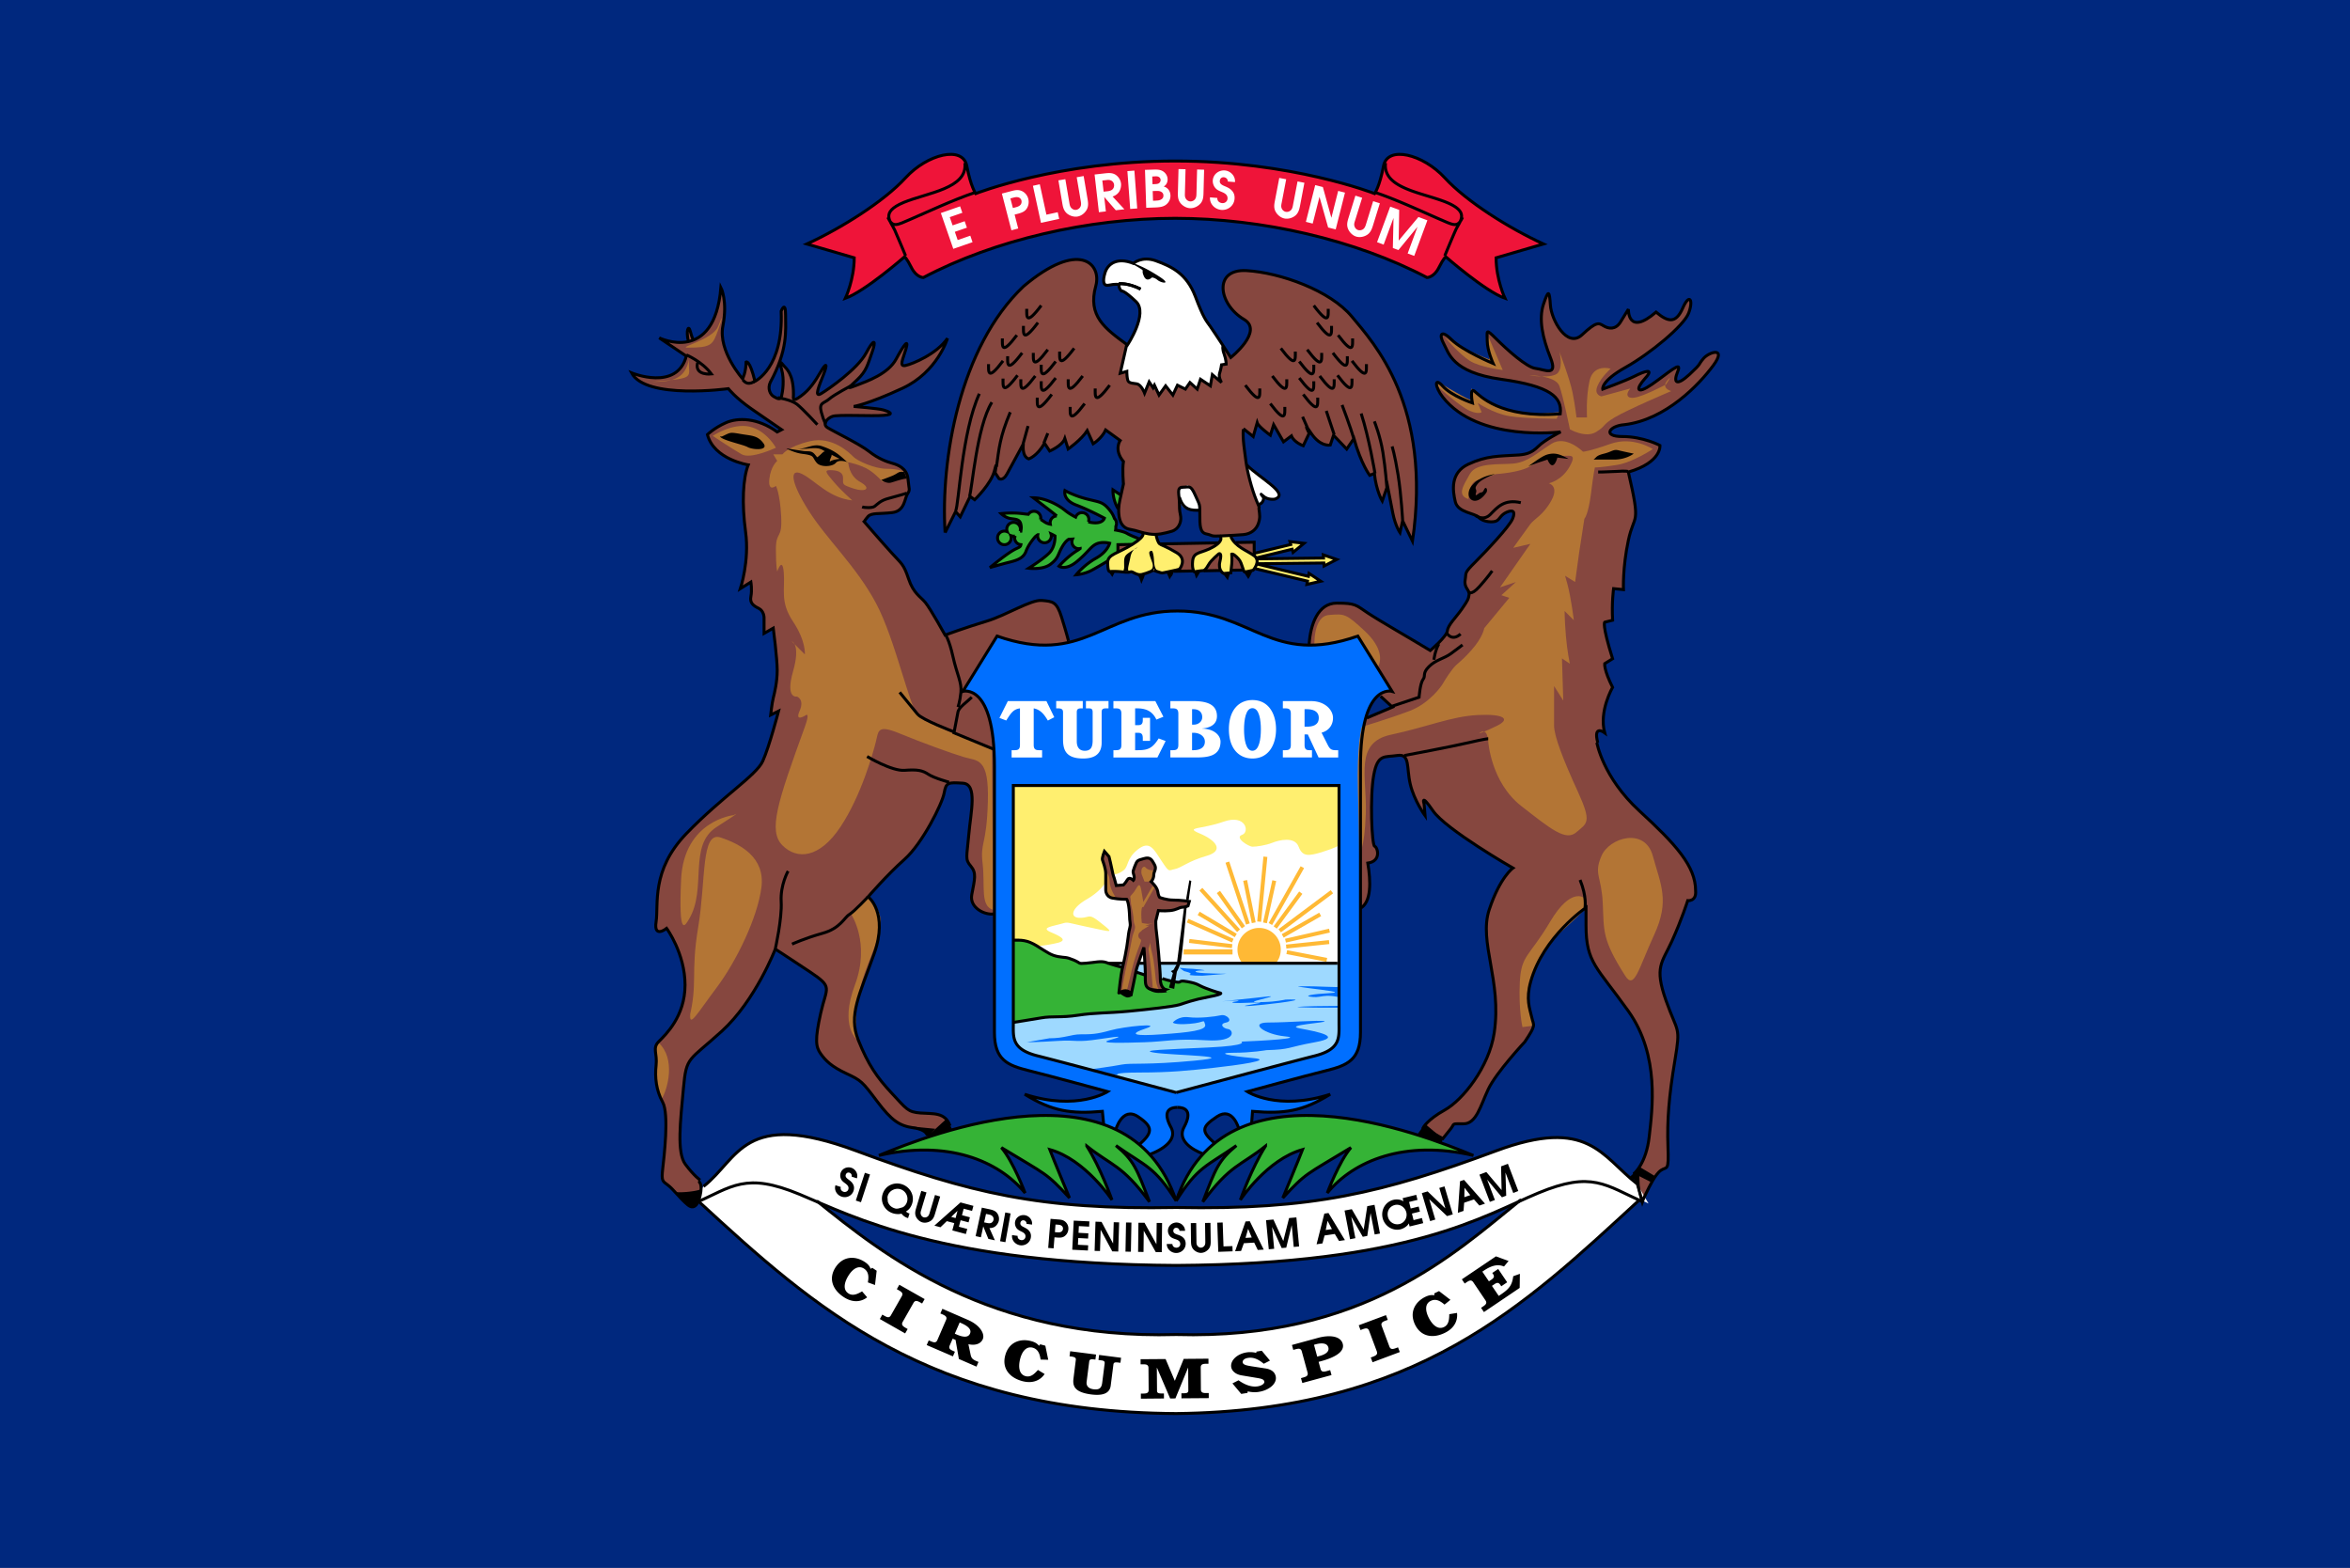 <svg xmlns="http://www.w3.org/2000/svg" width="685" height="457" version="1.0"><rect width="100%" height="100%" fill="#808080" stroke="none"/><path d="M-2513.438 2322.123z"/><path fill="#00287e" d="M0 457h685V0H0v457z"/><path fill="#9ed9ff" d="M324.033 280.764h65.827l.45-.383V298.3c0 4.072.578 7.56-7.17 9.487-7.725 1.935-40.297 10.665-40.297 10.665s-32.573-8.73-40.298-10.665c-7.747-1.927-7.17-5.415-7.17-9.487v-.293c.128-.015.368-.045.675-.105h.045c.518-.075 1.23-.187 2.048-.322.015 0 .022 0 .037-.015l.578-.09c.03 0 .067 0 .105-.015.18-.03.36-.053.547-.083.038-.015.068-.015.105-.015l.533-.09c.06-.015.12-.015.18-.03.157-.03.322-.06.48-.075l.195-.045c.157-.015.315-.037.472-.067.068 0 .143-.015.21-.03.15-.03.293-.045.435-.075.083-.015.158-.03.233-.045.157-.015.3-.045.45-.075.06 0 .12-.015.172-.03.21-.023.413-.068.615-.098 3.263-.57 5.753 0 10.748-.765 4.987-.772 8.437-.57 14.58-1.155 6.142-.57 13.05-1.335 14.97-1.92 1.92-.57 3.645-1.335 8.632-2.302 4.98-.953 3.075-1.155 3.075-1.155s-1.537-.383-4.035-1.335c-2.49-.96-2.107-1.343-5.37-1.913-3.262-.577-.96.57-3.84 0-2.88-.577-3.45-.952-3.45-.952s-3.457-.398-4.8-.78c-1.342-.383-2.302-.188-3.067-.758-.773-.577-4.035-1.732-4.035-1.732s-1.755-.465-3.255-.953"/><path fill="#006fff" d="M343.225 322.771c1.92 0 4.605.78 1.92 5.76-2.685 4.995 5.663 7.868 5.663 7.868l3.157-3.255c-3.84-3.458-3.84-4.598.765-7.673 4.605-3.075 6.525 4.215 6.525 4.215l3.458-1.537.382-4.215c9.21.757 14.588 0 22.643-4.98-15.353 4.98-24.18-.78-24.18-.78s16.89-4.598 23.032-6.135c6.128-1.523 9.968-3.06 9.968-11.123v-77.535c0-24.562 9.21-21.87 9.21-21.87l-9.975-16.125c-25.335 8.835-30.705-7.297-52.583-7.297-21.877 0-27.24 16.132-52.582 7.297l-9.968 16.125s9.203-2.692 9.203 21.87v77.535c0 8.063 3.84 9.585 9.982 11.123 6.135 1.537 23.025 6.135 23.025 6.135s-8.827 5.76-24.18.78c8.063 4.98 13.433 5.737 22.643 4.98l.382 4.215 3.458 1.537s1.912-7.29 6.517-4.215c4.605 3.06 4.605 4.215.48 7.763l2.88 3.367s8.925-3.075 6.233-8.07c-2.685-4.98 0-5.76 1.92-5.76l-.383-4.32s-32.572-8.73-40.297-10.665c-7.748-1.927-7.163-5.415-7.163-9.487v-69.345h94.928v69.345c0 4.072.577 7.56-7.163 9.487-7.725 1.935-40.297 10.665-40.297 10.665l.382 4.32"/><path fill="#006fff" d="M305.808 302.634c4.605 0 6.33-1.155 9.21-1.155 2.872 0 4.597 0 8.625-1.148 4.035-1.155 15.547-2.295 10.365-.57-5.183 1.718-3.458 2.303 4.605 1.718 8.062-.563 13.245-1.148 12.667-2.873-.577-1.732.188-.57-4.417-.195-4.605.383-4.988-.375-4.988-.375s1.538-1.92 4.605-1.545c3.075.383 7.68-.172 9.405-.57 1.725-.382 3.645 1.733 1.53 2.115-2.107.375-.952 1.725.578 1.913 1.537.195 2.692 3.84-6.33 3.27-9.023-.57-11.895.382-18.038.57-6.142.195-13.627.382-10.365-.57 3.263-.968 4.988-1.538-2.497-.383-7.47 1.148-6.51.195-12.465.57-5.948.383-9.015.383-9.015.383l6.525-1.14m51.57-10.868c-4.605.435 6.27-.705 8.512-.937 2.243-.21 7.253-.953 2.865.142-4.395 1.118-4.155 1.185-.412 1.088 3.75-.105 6.052-.66 6.39-.72.33-.06 2.385-.015 2.385-.015s2.632.06-4.073.952c-6.697.878-11.895 1.185-9.682.75 2.212-.442 7.02-1.042 1.477-.795-5.542.263-6.832 0-4.605-.337 2.228-.323-.615-.368-2.857-.128"/><path fill="#006fff" d="M389.86 287.499s3.068.367-2.88.135c-5.947-.248-8.062-.135-8.062-.135s-2.303-.113 2.497.502c4.793.63 10.748 1.245 5.948 1.493-4.8.247-7.103.742-5.565.997 1.537.248 2.302.128 3.84-.135 1.53-.232 3.067 0 3.067 0l1.538.263v2.49s.96.12-3.458.12c-4.41 0-10.935.247-7.672.367 3.262.113 4.605.113 6.712.113h4.598m-44.513-11.408c1.733 0 6.915.555 4.605.555-2.302 0-3.262.585.39.78 3.638.188 6.705.188 6.705.188l-7.095.57s-4.605 0-3.645-.383c.96-.375-1.725-.952-1.725-.952l-1.342-.96 2.107.187m23.22 23.805c7.29-.21 5.76-.78 14.205-2.317 8.445-1.523.765-3.06-4.417-4.013-5.183-.967 8.64-1.725 7.102-2.107-1.537-.383-10.552.382-16.312.382-5.753 0-1.148 3.443 4.8 4.028 5.947.57-6.72 1.327-12.668 1.537 0 0 2.498 1.14-9.592 1.71-12.09.585-20.73.765-15.548 1.538 5.183.765 25.718.967 11.513 2.302-14.198 1.35-18.42.585-21.3 1.155-2.88.57-8.828 1.335-8.828 1.335s6.908 1.725 7.485 1.725c.578 0-1.92-.757 6.72-.757 8.633 0 14.393-.57 21.3-1.35 6.908-.758 18.225-2.295 11.513-2.873-6.713-.57-10.935-1.537-5.565-1.537s9.592-.758 9.592-.758"/><path fill="#35b336" d="m326.725 144.309-2.302-1.538s-.195 2.7 1.53 5.573m5.955 8.64s-2.498-.953-3.458-1.538c-.96-.57-3.262-.952-3.262-.952s.082-.428.067-1.088a1.953 1.953 0 0 0-.405-2.265 7.428 7.428 0 0 0-1.2-2.212c-2.107-2.685-2.88-2.49-6.712-3.458-3.84-.952-6.525-2.49-6.525-2.49s-.758 2.678 3.262 4.215c4.028 1.538 8.25 3.84 8.25 3.84s-.382 1.538-3.067 1.35c-.51-.03-1.05-.12-1.605-.27a1.978 1.978 0 0 0-1.852-2.692c-.856 0-1.576.54-1.861 1.305-1.185-.6-2.28-1.29-3.127-1.995-2.115-1.725-5.948-3.645-9.203-3.645 0 0 1.523 1.155 4.02 3.075.885.675 1.883 1.477 2.813 2.227a1.97 1.97 0 0 0-1.92 1.98c0 .143.022.293.045.435-1.313-.247-1.658-.697-2.82-1.402a1.997 1.997 0 0 0-1.958-2.378c-.675 0-1.282.353-1.65.885a70.11 70.11 0 0 1-1.8-.21c-3.067-.382-6.135 0-6.135 0s.96.953 2.303 1.335c1.335.398 3.06 0 3.45 1.725.232 1.073.105 1.335.015 2.055-.068 0-.143 0-.218.015a2.19 2.19 0 0 0 .083-.54 1.988 1.988 0 1 0-3.975 0c0 .248.045.48.127.683a2.032 2.032 0 0 0-.825-.173 1.983 1.983 0 1 0 0 3.968 1.981 1.981 0 0 0 1.988-1.988c0-.24-.045-.472-.128-.675.255.098.533.173.825.173.135 0 .27-.015.398-.03a1.796 1.796 0 0 0-.083.532c0 1.035.795 1.883 1.815 1.973-.135.84-.712.75-2.317 1.687-2.31 1.35-6.72 4.995-6.72 4.995s3.262-.967 5.565-1.537c2.302-.57 4.222-1.163 4.987-3.27.765-2.108 2.678-4.215 2.678-4.215s.3-.263.735-.555a1.799 1.799 0 0 0-.038.345c0 1.102.893 1.995 1.995 1.995a1.993 1.993 0 0 0 1.988-1.995c0-.203-.038-.405-.105-.6.667.307 1.185.615 1.185.615s.195 3.075-1.725 4.995c-1.92 1.905-5.948 4.41-5.948 4.41s4.028.57 6.33-1.155c2.303-1.733 2.108-2.678 3.263-4.793 1.147-2.122 2.107-2.505 2.107-2.505s.39 0 1.065-.045a1.99 1.99 0 0 0 1.815 2.798c.143 0 .278-.008.413-.038a6.994 6.994 0 0 1-.795.555c-2.88 1.725-5.378 4.598-5.378 4.598s1.92 1.35 5.183-1.335c3.262-2.678 4.035-4.41 5.76-5.183 1.725-.765 3.84-.187 3.84-.187s-.578 2.49-4.035 4.402c-3.45 1.92-5.753 4.808-5.753 4.808s2.49-.188 4.605-1.35c2.1-1.14 4.598-2.678 4.598-2.678m-27.435 110.52c2.115 0 3.84-.187 6.907 1.733 3.075 1.92 4.028 2.677 6.143 3.06 2.1.382 2.1 0 4.417.967 2.295.953 1.14 1.155 3.638.953 2.49-.195 4.41-.765 5.947-.195 1.53.592 4.41 1.35 4.41 1.35s3.263 1.155 4.035 1.732c.765.57 1.725.375 3.068.758 1.342.382 4.8.78 4.8.78s.57.375 3.45.952c2.88.57.577-.577 3.84 0 3.262.57 2.88.953 5.37 1.913 2.49.952 4.035 1.335 4.035 1.335s1.905.21-3.075 1.162c-4.988.96-6.713 1.725-8.633 2.295-1.92.585-8.827 1.35-14.97 1.92-6.142.585-9.592.383-14.58 1.155-4.995.765-7.485.195-10.747.765-3.263.585-8.25 1.35-8.25 1.35l.187-24m21.36 60.03c7.193 5.76 10.215 5.333 18.278 16.26-3.743-9.78-4.605-12.082-9.788-16.402 8.633 6.045 11.228 6.045 17.558 16.125-14.108-42.023-71.385-19.568-86.64-13.245 19.86-4.613 34.83 1.44 42.6 10.942 0 0-3.458-9.21-6.908-13.237 13.238 8.055 12.953 7.192 19.86 14.677 0 0-4.89-11.805-5.76-14.107 10.365 2.872 18.135 14.677 18.135 14.677s-3.307-9.36-7.335-15.69m52.095 0c-7.192 5.76-10.215 5.333-18.277 16.26 3.742-9.78 4.605-12.082 9.787-16.402-8.632 6.045-11.227 6.045-17.557 16.125 14.107-42.023 71.385-19.568 86.64-13.245-19.86-4.613-34.83 1.44-42.6 10.942 0 0 3.457-9.21 6.907-13.237-13.237 8.055-12.952 7.192-19.86 14.677 0 0 4.89-11.805 5.76-14.107-10.365 2.872-18.135 14.677-18.135 14.677s3.308-9.36 7.335-15.69"/><path fill="#86473f" d="M200.643 99.459c-.72-3.015 0-5.04.577-2.873.578 2.153.863 2.445.863 2.445"/><path fill="#86473f" d="M289.878 223.381c0-24.562-9.21-21.885-9.21-21.885l9.975-16.11c8.805 3.06 15.195 3.12 20.707 1.89l.12-.457s-.577-2.295-2.017-6.908c-1.44-4.605-2.588-4.605-5.76-4.882-3.165-.293-10.358 4.32-16.118 6.037-5.76 1.725-12.09 4.028-12.09 4.028s-4.32-7.763-5.752-9.495c-1.433-1.725-3.45-2.588-4.89-6.915-1.44-4.305-2.018-4.305-4.89-7.47-2.468-2.723-6.833-7.748-8.033-9.135.075-.165.323-.6 1.125-1.53 1.005-1.14 3.308-.698 7.05-1.14 3.743-.435 3.593-4.178 4.463-5.46.862-1.305.427-1.163.142-4.328-.292-3.157-3.022-4.17-4.605-4.597-1.582-.435-4.035-1.305-6.765-3.458-2.737-2.152-10.507-5.902-12.09-6.915-1.582-.99-.142-2.722 1.44-3.292 1.583-.585 11.37 0 14.963-.293 3.6-.292 1.297-1.155-.143-1.582-1.44-.428-8.632-1.013-8.632-1.013s4.027-.57 14.25-5.317c10.215-4.748 13.095-14.543 13.095-14.543-3.165 4.613-10.223 7.485-12.233 7.92-2.017.428-.72-1.875.143-4.89.862-3.015-.578-1.305-2.88 3.015-2.303 4.328-8.49 6.48-11.513 7.635-3.022 1.14-2.587.998.143-1.582 2.737-2.595 3.022-4.32 4.32-7.928 1.297-3.585.72-4.447-1.725.15-2.453 4.598-10.943 10.5-13.103 11.805-2.152 1.29-.57-2.317.72-5.61 1.298-3.307.72-3.457-.862-.72-1.583 2.73-3.165 5.175-5.753 7.05-2.595 1.875-2.16.863-2.16-.585 0-6.037-2.152-7.47-2.872-8.34-.72-.862-1.44-1.875-.578 1.148.863 3.03.293 6.472 0 7.777-.285 1.29-1.29.713-2.302.128-1.005-.555-1.868-2.295-1.005-4.155 5.182-9.51 4.462-15.12 4.462-19.575 0-4.463-1.297-1.155-1.297-1.155.72 16.552-7.628 20.437-7.628 20.437-1.582-6.48-2.595-5.61-2.595-5.61 0 2.88-.997 4.89-.997 4.89s-7.193-8.055-5.753-15.397c1.433-7.335-.577-11.235-.577-11.235-1.875 22.605-17.993 14.692-17.993 14.692l7.913 5.318c-2.73 10.357-15.975 4.89-15.975 4.89 4.177 7.927 28.215 4.605 28.215 4.605s2.16 2.737 6.765 5.902c4.605 3.165 8.775 6.045 8.775 6.045l-1.29.675c-5.76-4.23-11.52-4.23-14.97-2.692-3.458 1.537-5.378 3.457-5.378 3.457 1.92 7.298 11.903 8.82 11.903 8.82-1.538 3.848-1.92 11.13-.773 19.583 1.155 8.437-1.53 16.492-1.53 16.492l3.068-1.92s.382 2.303 0 4.223c-.375 1.92.765 2.692 2.302 3.457 1.538.758 1.538 2.693 1.538 2.693v4.597l2.685-1.537s1.155 8.835 1.155 12.292c0 3.458-.773 6.518-1.155 8.055-.383 1.523-.765 4.98-.765 4.98l2.302-1.14s-2.692 10.358-4.605 14.573c-1.912 4.237-11.902 10.372-22.267 21.127-10.35 10.733-8.055 20.708-8.813 25.703-.772 4.987 3.068 1.92 3.068 1.92s5.362 7.282 5.362 16.5c0 9.21-5.752 14.587-7.672 16.507-1.913 1.92-.375 3.443-.758 6.9-.39 3.458 0 7.29 1.905 10.748 1.92 3.457.39 16.117 0 19.575-.375 3.457 0 3.457 1.538 4.612 1.537 1.14 3.457 3.825 5.76 5.738 2.302 1.92 3.45-1.14 3.832-3.818.39-2.7-.765-3.075-.765-3.075l.578-.3s-1.725-1.14-4.32-4.597c-2.588-3.458-1.44-12.668-.578-22.163.863-9.487 1.44-7.777 11.228-16.695C220.24 291.601 226 276.631 226 276.631s3.165 2.025 10.073 6.623c6.907 4.612 4.897 4.32 3.165 12.097-1.725 7.763-1.44 9.788 0 11.79 1.44 2.025 3.165 3.735 7.485 5.76 4.32 2.018 4.597 2.303 8.925 8.055 4.32 5.76 6.615 7.208 10.65 7.778 4.02.57 4.02 2.302 4.02 2.302l6.622-2.872c-1.44-4.028-4.897-3.458-8.632-3.75-3.735-.278-4.035-1.155-8.34-5.753-4.32-4.605-6.908-8.355-9.788-15.547-2.88-7.193.278-12.945 4.598-25.035 4.312-12.083-1.725-16.695-1.725-16.695s5.467-6.33 10.642-10.943c5.183-4.597 10.943-16.117 11.52-19.275.57-3.165 1.148-3.165 5.468-2.887 4.32.292 2.302 8.347 1.725 14.97-.578 6.622-1.148 7.192.577 9.21 1.725 2.025 1.148 3.735.285 8.355-.727 3.862 4.065 6.12 6.623 5.52V223.38m183.63-99.606c12.09-1.433 21.877-11.79 25.912-17.273 4.028-5.46-1.155-4.027-2.88-2.002-1.732 2.002-.292 1.14-4.035 4.597-3.742 3.458-4.89 2.595-3.45-.847 1.44-3.458-2.88.555-7.485 3.735-4.597 3.165-4.89 1.432-2.01-1.733 2.873-3.157-.285-2.002-3.165-.57-2.88 1.44-9.21 3.735-9.21 3.735s-.577-2.295 6.623-6.322c7.192-4.035 16.98-12.105 18.412-15.84 1.44-3.75.285-6.045-1.717-1.433-2.018 4.598-4.32 4.028-7.77 1.14-8.355 7.193-8.063-.862-8.063-.862s-.862 1.447-2.302 3.75c-1.44 2.302-3.458 2.01-4.898 1.14-1.432-.863-2.01-1.433-6.33 2.595-4.32 4.027-8.925-4.32-9.21-8.64-.285-4.313-.577-4.605-2.017-.278-1.44 4.32-.278 9.78 2.017 15.54 2.303 5.753-1.725 3.458-4.32 3.165-2.587-.292-8.347-5.467-11.512-8.632-3.165-3.165-2.588-2.31-2.588.57 0 2.872 1.725 6.622 1.725 6.622s-8.925-3.735-12.082-6.915c-3.165-3.157-3.743-1.432-2.303 1.163 1.44 2.572 2.303 8.332 16.688 10.357 14.392 2.003 17.842 5.183 17.272 10.073-17.557 1.44-23.602-5.46-25.035-6.623-1.44-1.155-.577 3.458-.577 3.458s-6.045-2.018-8.64-4.905c-2.588-2.873-2.295.292 0 3.18 10.365 13.245 34.357 10.162 34.357 10.162s-4.612 2.303-6.525 4.223c-1.92 1.92-3.457 2.31-5.565 2.49-6.142.382-9.405.202-14.782 2.692-5.37 2.49-4.605 7.68-3.833 10.943.765 3.255 5.753 3.255 6.908 4.605 1.147 1.327 4.222 1.537 5.182.952.953-.577 1.148-1.717 2.873-2.497 1.725-.758 2.685-.375 1.725 1.92-.953 2.302-7.673 9.405-10.943 12.675-3.255 3.247-2.482 2.872-2.872 5.167-.383 2.318 1.35 2.873 1.155 4.238-.195 1.327-.383 1.71-2.115 4.215-1.725 2.49-4.028 4.605-4.215 6.33-.195 1.725-4.995 5.76-4.995 5.76-6.33-3.84-14.775-8.648-18.225-10.943-3.458-2.302-3.458-2.872-9.023-2.872-5.565 0-7.672 6.33-8.062 11.895l.465.337c3.915-.03 8.377-.765 13.74-2.64l9.975 16.11s-1.838-.525-3.87 1.073l.517.382 3.45 3.165-7.485 3.165h-.292c-.915 3.218-1.53 7.748-1.53 14.1v41.325c3.24-1.875 2.955-8.04 2.115-13.125 4.027-.57 2.872-4.597 2.01-4.89-.863-.277-1.44-14.4-.285-20.73 1.147-6.33 3.165-5.167 6.907-5.752 3.743-.578 2.595 3.457 3.743 8.347 1.155 4.89 4.32 9.21 4.32 9.21l-.293-3.457s-1.147-3.435 2.595 2.025c3.743 5.467 23.31 16.687 23.31 16.687s-3.742 2.588-6.907 12.098c-3.165 9.495 3.742 20.715 1.44 35.977-1.508 9.99-9.21 19.568-14.393 22.44-5.182 2.888-6.33 5.183-6.33 5.183l5.753 3.165s.87-1.433 2.302-2.873c1.44-1.447 0-1.447 3.735-1.447 3.743 0 4.898-5.168 7.2-10.065 2.303-4.89 10.65-13.815 10.65-13.815 3.458-5.183 2.588-4.598 2.018-7.2-.578-2.58-1.733-5.175-.293-10.358 3.645-13.11 16.125-21.592 16.125-21.592v5.182c0 10.943 3.165 12.09 12.375 25.05 9.21 12.953 6.908 28.785 6.045 36.548-.862 7.762-4.32 10.65-4.32 10.65l2.303 8.347s.292-.862 1.155-2.587c.862-1.733 2.587-5.468 4.32-6.623 1.717-1.162 2.287.585 2.002-6.9-.285-7.485.285-14.692 2.018-25.05 1.725-10.357.862-7.762-2.595-17.55-3.45-9.787-1.148-10.942 1.732-17.272 2.873-6.338 4.605-11.805 4.605-11.805s2.588.292 2.303-2.888c0-7.192-5.76-13.515-16.41-23.302-10.65-9.788-12.375-19.86-12.375-19.86h.285c-1.44-5.483 2.017-2.873 2.017-2.873-1.725-6.345 2.295-13.245 2.295-13.245-2.595-5.182-2.295-6.915-2.295-6.915l2.295-1.432c-3.157-10.08-2.295-10.65-2.295-10.65l2.295-.585c-.277-5.175.285-9.203.285-9.203l2.88.293s-.285-6.338 1.44-14.4c1.725-8.055 3.743-3.735 0-19.86 9.788-2.873 9.21-7.763 9.21-7.763s-4.89-2.595-10.935-2.595c-6.045 0-3.742-3.165.57-3.457"/><path fill="#86473f" d="m362.418 124.929 2.88 2.302 1.147-4.012c.375 1.14 3.84 3.63 3.84 3.63l.953-3.075 2.88 4.995 2.302-1.725c.765 1.92 3.45 2.88 3.45 2.88l1.725-3.645s-2.107-4.028.578 0c2.685 4.027 5.565 3.442 5.565 3.442l.96-2.872 3.84 4.027 2.107-3.06c2.115 7.47 4.598 10.74 4.598 10.74l1.35-.57c.57 5.183 2.302 8.055 2.302 8.055l1.53-4.41s.773 4.028 1.538 7.868c.765 3.84 2.107 5.752 2.107 5.752l.765-3.457 2.88 5.947c5.753-39.705-11.325-57.757-17.655-65.43-6.337-7.68-20.91-12.862-30.705-13.432-9.787-.57-8.242 9.787-.765 14.19 5.843 3.457-3.832 11.137-3.832 11.137s-.99-1.507-2.183-3.345l-.12.075s-.195.78.383 2.303c.57 1.537.57 2.887.57 2.887l-1.343.188s-.187 1.35-.57 2.49c-.382 1.155.57 2.692.57 2.692l-2.685-2.295-.57 3.248-2.88-1.913-.96 2.88-2.115-1.92-1.342 1.92-2.303-1.155-1.342 2.888-2.1-2.7-1.92 2.7-1.343-2.888-.39.765-1.147-1.732-1.343 3.27s-.96-2.49-2.302-2.685c-1.343-.188-1.733-.188-2.295-.585-.578-.383-.578-3.06-.578-3.06l-1.92.57 1.92-8.438.195.188c-6.525-4.785-11.707-8.445-9.217-17.265 1.732-6.533-4.988-13.433-21.105.187-18.615 17.655-24.18 50.468-22.838 71.76l3.068-6.135 1.35 1.538 2.872-5.948 1.335.953s4.8-4.598 5.76-8.438c.96-3.84.195.57.195.57l1.148 1.733s1.155.757 2.302-1.35c1.155-2.108 4.8-8.82 4.8-8.82s-.577 3.637 1.538 4.41c0 0 2.482-.758 4.597-4.598l1.53 2.303s3.653-1.538 4.418-3.653l.96 3.075s3.832-2.692 5.565-5.37l1.725 3.833s2.497-1.538 3.645-4.028l4.222 3.06s-1.92 2.7.96 6.158c-.382 2.295 0 6.517 0 6.517l-.765 3.458c-.39 1.725-.772 3.262-.577 5.362.187 2.108.96 4.028 3.262 4.41 2.303.39 3.068.96 5.565 1.358 2.498.382 4.41-.203 6.525-.773 2.1-.57 2.873-2.685 2.685-4.222-.187-1.538-.382-1.155-.382-3.84 0-2.693-.96-4.8.96-4.8s2.302-.765 3.645 2.31c1.342 3.067 1.342 2.302 1.342 5.557 0 3.263 0 5.37 1.913 5.768 1.92.382.96.765 4.41.555 3.457-.173 4.035-.173 6.337-.375 2.303-.18 3.833-1.523 4.41-3.255.578-1.725.383-2.49.195-4.028-.195-1.537.578.57-.772-2.677-1.343-3.27-2.685-8.453-3.068-11.52-.375-3.075-.96-6.135-.765-9.21m-36.532 41.685v-8.055l39.72-.713v8.055l-39.72.713"/><path fill="#ffef6f" d="M332.86 155.169s1.733.66-2.685 3.442c-4.41 2.783-7.29 2.88-7.29 5.37 0 2.498.48 2.595.48 2.595s1.343-.097 2.685 0c1.343.09 2.783.383 3.458.09.667-.277 1.725 1.155 3.352.773 1.635-.375 3.36-1.245 3.36-1.245s-.097 0 1.343.472c1.44.48.862.383 2.88 0 2.01-.382 3.36-.765 3.36-.765s2.392-2.865-.765-4.785c-3.173-1.92-4.515-2.212-4.995-2.595-.48-.382-.863-1.627-1.05-2.595m18.517.195s1.628 1.245-1.822 3.263c-3.458 2.01-5.76 1.245-6.045 4.117-.248 2.445.48 3.165.48 3.165s1.44-.292 2.782-.382c0 0 .57-.188 1.343-1.628.765-1.432 3.067-3.262 3.067-3.262s.96-.488.293 2.212c-.675 2.678 1.05 3.54 1.05 3.54l2.115-.187s.18-1.725.277-2.678c.098-.967 0-2.79 0-2.79s.383-.187 1.343.765c.96.968 1.155 1.155 1.725 2.888.577 1.71.48 1.522.862 1.522.39 0 2.31-.472 2.31-.472s2.393-2.693.285-4.23c-2.115-1.523-5.467-2.58-6.81-5.55"/><path fill="#ffef6f" d="m365.898 162.699 10.755-2.61.27.922 3.187-2.655-4.11-.495.24.848-10.68 2.58m.398 4.485 15.165 3.615-.18.952 4.057-.922-3.45-2.303-.165.87-15.09-3.622m-.045-.045 19.635-.218.06.878 3.698-1.905-3.915-1.358.06.938-19.568.232m24.09 118.065v-51.997h-94.935l.068 45.082c2.115 0 3.84-.187 6.907 1.733 3.075 1.92 4.028 2.677 6.135 3.075 2.108.382 2.108 0 4.418.952 2.295.968 1.147 1.155 3.645.968 2.49-.21 4.41-.78 5.947-.21l67.808.397"/><path fill="#86473f" d="M326.148 289.389c1.537-.758 2.302-.953 3.645.195 0 0 1.155-5.363 1.342-6.525.195-1.14 2.303-6.908 2.303-6.908s.195 2.295.375 6.15c.195 3.825-.563 5.55 1.92 6.135 2.497.57 4.035 0 4.035 0s-1.538-.397-1.538-3.075c0-2.677-.96-12.667-1.147-13.815-.188-1.155-.188-3.075-.188-3.075l.758-3.06s1.537.188 3.457 0c1.92-.202 2.685-.967 3.45-.967.773 0 1.733-.383 1.733-.383l.382-1.327s-2.497-.383-4.605-.383c-2.115 0-4.035-.78-4.035-.78s-.375-.382-.562-1.725c-.195-1.335-1.92-2.872-1.92-2.872s.757-.765.757-1.92c0-1.155.96-1.725.195-3.075-.765-1.335-1.147-2.303-3.075-1.718-1.912.563-1.912.383-2.677 2.303-.765 1.92-.383 1.717-.195 2.677.195.953-.188 1.35-.188 1.35s-1.155-1.155-1.725-.202c-.577.967-1.155 1.537-1.155 1.537l-2.107.188-.578-2.108s-.382-.952-.577-2.107c-.195-1.148-.96-4.223-.96-4.223l-1.343-1.537s-.757 1.92-.57 2.505c.188.57.96 2.49.96 4.012v4.808s0 1.92 1.913 2.302c1.92.375 4.222.375 4.222.375s.578.765.765 4.028c.195 3.27 0 .967.195 2.7.188 1.725-.195.952-.577 4.41-.383 3.457-1.343 7.672-1.725 9.195-.383 1.537-.96 6.915-.96 6.915"/><path fill="#b37535" d="m253.42 261.384-5.377 4.98s5.76 8.437 1.155 20.73c-4.605 12.27.765 16.11.765 16.11s-2.303-8.82 3.075-22.253c5.37-13.432 4.207-13.83.375-19.567m-60.638 59.107c1.92-3.075 4.223-11.91-.765-16.507l-1.155 1.155.39 11.115 1.148 2.7m8.445-21.885c2.685-10.74.382-13.058 2.685-26.865 2.302-13.815.765-28.013 6.525-26.093 5.76 1.92 13.05 5.76 11.895 14.573-1.148 8.835-7.29 21.495-13.043 29.167-5.76 7.68-8.062 11.895-7.68 7.68"/><path fill="#b37535" d="M200.838 267.901c5.332-8.895-.383-21.487 8.062-26.865 8.438-5.377 4.988-3.457 4.988-3.457s-14.588 1.537-15.353 18.81c-.772 17.272 1.148 13.432 2.303 11.512m33.772-56.047c-8.04 22.132-10.747 30.322-6.525 34.56 4.223 4.215 10.748 3.832 16.89-5.378 6.143-9.217 9.593-21.87 10.358-24.945.772-3.075.39-4.995 6.915-2.302 6.525 2.685 14.962 5.76 18.802 6.9 3.84 1.155 7.283 0 6.9 13.05-.375 13.05-2.295 11.512-1.522 18.052.757 6.518-.773 12.27 3.067 13.418l-.382-46.823s-18.428-7.29-21.113-9.21c-2.685-1.92-6.907-22.65-12.667-33.382-5.753-10.755-14.198-18.428-19.568-26.865-5.377-8.453-5.76-12.675-1.92-10.755s7.673 6.915 14.58 7.68c0 0-3.45-3.068-5.37-5.378-1.92-2.302-3.075-3.442-1.155-3.442 1.92 0 3.84.382 3.84 2.295 0 1.92-.382 1.92 3.068 3.067 3.457 1.155 5.377 0 1.92-1.92-3.45-1.92-3.45-5.745-3.45-5.745s3.84.765 6.142 2.303c2.303 1.522 3.833 3.442 3.833 3.442l6.142-3.06s-1.537-.78-4.987-.78c-3.458 0-8.445-2.287-9.6-3.442-1.148-1.155-6.135-6.135-12.66-4.598-6.525 1.538-8.063 3.833-8.063 3.833H225.4l1.155 1.92s-1.92 1.522-2.31 5.362c-.375 3.84 1.92 1.92 1.92 1.92s1.155 1.92 1.538 8.835c.382 6.9-1.538 4.215-1.538 9.593 0 5.377.39 6.517.39 6.517s1.53-4.597 1.913.383c.39 4.98-1.148 8.437 2.692 14.205 3.833 5.745 3.45 9.585 3.45 9.585l-3.84-3.84s2.693.765.383 8.835c-2.295 8.055 1.147 7.282 1.147 7.282s2.303.773.765 4.23c-1.53 3.458 1.92 1.14 1.92 1.14s1.155-.757-.382 3.458m-26.858-84.81s5.76-3.825 10.748-2.685c4.987 1.162 7.672 6.142 7.672 6.142s-7.29 3.458-9.975 1.913c-2.685-1.538-8.445-5.37-8.445-5.37m-17.655-15.735c6.525 0 9.593-1.14 10.748-6.518-.383 5.378 2.685 5.378-10.748 6.518m10.365-9.975c-3.097 0 7.29-2.303 8.828-6.135 1.53-3.84 1.53-3.083 0 1.14-1.538 4.215-1.92 4.995-8.828 4.995m273.263 183.06c-6.825-10.71-6.143-13.035-6.525-21.09-.383-8.07-2.685-8.453-.383-13.83 2.303-5.363 12.668-8.438 14.97 0 2.303 8.452 4.988 13.05.383 23.025-4.605 9.975-5.76 16.132-8.445 11.895m-11.895-22.628s-3.84-3.457-9.983 6.9c-6.142 10.365-8.445 9.593-8.827 17.648-.383 8.07.765 13.05.765 13.05l3.075-.383s-2.303-8.437-.765-12.667c1.53-4.215 4.987-11.115 9.21-14.955 4.222-3.84 6.907-6.533 6.907-6.533l-.382-3.06m-28.02-45.675s.765 11.895 9.592 18.81c8.828 6.893 13.05 10.35 16.125 7.658 3.068-2.678 4.598-2.678.375-11.895-4.222-9.195-6.9-16.11-6.9-19.185v-11.52l2.678 4.237-.375-12.292 2.302 1.537s-.772-3.457-1.155-8.055c-.382-4.612-.382-7.297-.382-7.297l2.685 2.685s-.765-6.518-1.92-10.74c-1.148-4.215-.765-2.303-.765-2.303l3.067 1.905 1.155-8.437 1.538-9.975s1.147-1.14 1.92-7.29c.757-6.143 1.147-7.68 1.147-7.68s1.913 0 6.518-.758c4.605-.765 10.365-4.605 10.365-4.605s-5.76-3.832-12.285-1.537c-6.525 2.302-8.063 2.302-8.063 2.302s-4.98-4.98-9.202-2.302c-4.223 2.685-6.908 5.377-11.13 5.76-4.223.382-10.748-.383-12.66 3.06-1.92 3.457-3.84 6.15-.39 7.297 0 0 0-4.605 2.302-5.377 2.303-.765 5.76-1.92 5.76-1.92s6.908-.383 9.975-2.303c3.068-1.912 4.988-3.442 8.055-3.06 3.075.383 5.76-1.155 3.458 3.06-2.303 4.238-6.135 4.995-6.135 4.995s3.06.765.757 4.995c-2.302 4.223-4.98 5.363-6.135 6.9-1.147 1.53-4.987 6.915-4.987 6.915l4.987-1.155-8.835 12.668 4.613-1.538-4.223 3.84 2.303.765-7.298 8.828s-.375 2.685-3.832 6.525c-3.45 3.832-3.84 3.45-5.37 5.37-1.53 1.92-3.068 4.605-3.068 4.605s-3.457 5.37-9.592 7.672c-6.143 2.303-13.823 4.598-13.823 4.598s-1.53 5.377-1.147 18.427c.382 13.058.382 18.413.382 18.413s1.538-.758 1.92-11.513c.383-10.732-3.457-20.707 7.29-23.025 10.748-2.302 17.655-5.362 25.335-5.745 7.673-.375 9.593 1.148 5.753 3.068-3.84 1.912-5.37 2.295-5.37 2.295s2.302-2.295 2.685 2.302m-50.663-28.012s-.382-8.438 4.223-8.813c4.605-.382 4.987-.382 10.365 4.598 5.37 4.98 4.98 8.835 3.832 10.755l-5.37-8.835-13.05 2.295m62.558-78.675s7.68 0 8.827 3.075c1.148 3.067 3.075 12.66 3.075 12.66s4.598 2.692 7.673.772c3.067-1.912 1.53-1.912 5.37-4.23 3.832-2.302 16.5-7.68 16.5-7.68s-3.068-.757-1.155-3.06c1.92-2.295-.375 1.148-.375 1.148s-6.525 3.457-9.21 3.832c-2.685.383-2.303-1.522-1.148-2.677l-8.445 2.302s-2.302-.382-1.155-3.067c1.155-2.693 3.84-4.995 3.84-4.995s-4.987-1.538-6.142 3.457c-1.14 4.98-.758 10.74-.758 10.74h-3.067s-.39-3.457-1.155-7.282c-.765-3.84-3.84-11.91-3.84-11.91s1.155 4.237-.383 6.157c-1.537 1.913-8.445.758-8.445.758m-24.57-11.13s4.223 4.98 7.298 6.915c3.067 1.92 9.592 2.677 9.592 2.677l-4.605-10.74.765 7.665s-9.975-3.84-13.05-6.517"/><path fill="#b37535" d="M419.215 111.309s6.143 3.84 9.6 5.377v-3.457s3.45 3.457 9.203 5.752c5.752 2.303 7.29 1.92 16.5 1.148l-.758 1.92s-9.21 0-13.815-.765c-4.605-.758-9.21-3.84-9.21-3.84l1.148 2.685s-.765.757-3.45-.383c-2.693-1.14-9.6-7.282-9.6-7.282m-91.92 176.542s1.155-6.322 1.732-8.827c.57-2.49.953-4.793 1.343-6.713.375-1.92 1.147-2.692.765-3.84-.383-1.155-.195-.757-.383-2.49-.195-1.725-.772-3.457-.772-4.612 0-1.14-.57-.953.577-2.093 1.155-1.155 1.92-4.237 2.498-.967.577 3.27.577 3.457.577 3.457l2.678-4.612.577.39-3.255 5.76s-.577-.78-.577 2.107c0 2.873.757 4.41-.195 4.98-.96.585-.765 1.733-.188 2.115.57.375.383.57-.577 3.075-.96 2.49-1.725 5.565-2.115 7.29-.383 1.718-1.148 4.793-1.148 4.793l-1.537.187m9.022-1.155s.188.78-.195-3.247c-.382-4.05-.96-8.078-.96-8.078l.773-2.49s-.578.57.187 3.458c.773 2.887.96 6.517 1.155 8.055.188 1.545.758 2.7.758 2.7l-1.725-.383m.195-34.177s-1.53 0-2.108-.758c-.577-.765-1.155.188-1.155.188s-.382.952 0 1.92c.39.952.773 1.92.773 1.92h1.725l1.155-1.523-.39-1.747"/><path fill="#b37535" d="M332.29 268.869s1.92.555 2.873.382l.96-.21-2.303.78h1.148l-3.06 1.905m-9.6-17.655s1.155.78 1.155 2.888c0 2.107 1.725 4.597 1.725 4.597s-2.303.78-2.685-1.14c-.383-1.92-.195-6.345-.195-6.345"/><path fill="#fff" d="M328.645 100.554s6.135-9.195 2.49-12.653c-3.645-3.457-4.222-3.075-4.222-3.075s-.765-.57-.765-1.92c0 0-1.155-.187-2.88.188-1.725.382-1.92-1.14-1.148-3.63.765-2.505 3.45-4.613 8.25-2.693 0 0 2.468-2.227 6.525-.765 4.793 1.725 9.015 3.84 11.513 10.358 2.497 6.532 3.067 6.915 4.417 8.835.72 1.02 2.378 3.54 3.765 5.662l-.12.075s-.195.78.383 2.318c.57 1.522.57 2.872.57 2.872l-1.343.188s-.187 1.35-.57 2.49c-.382 1.155.57 2.692.57 2.692l-2.685-2.295-.57 3.248-2.88-1.913-.96 2.88-2.115-1.92-1.342 1.92-2.303-1.155-1.342 2.888-2.1-2.7-1.92 2.7-1.343-2.888-.39.765-1.147-1.717-1.343 3.255s-.96-2.49-2.302-2.685c-1.343-.188-1.733-.188-2.303-.57-.57-.383-.57-3.075-.57-3.075l-1.92.57 1.92-8.438.188.188m34.725 34.942c4.027 4.028 12.66 8.438 8.25 9.975 0 0-2.115.383-3.458-.952-1.342-1.35.195.555.195.555s0 1.537-1.342 1.92c0 0-2.88-5.55-3.645-11.498m-13.815 13.223c-1.92 0-5.76.322-5.76-3.818 0-1.545-.96-1.92.765-2.505 1.732-.577 1.342-2.1 2.88.773 0 0 2.295 3.06 2.115 5.55m-27.3 99.802-.143-.187-.015.015.158.172m.045 6.518v-.383c0-1.522-.765-3.457-.96-4.027-.083-.263.022-.788.172-1.305l-.555.922 1.155 3.068.188 1.725m9.555 25.575 1.875.015c-.165-2.828-.3-4.478-.3-4.478s-.893 2.445-1.575 4.463m-3.03-7.335c.382-3.458.765-2.7.577-4.41-.195-1.748 0 .555-.195-2.7-.187-3.263-.765-4.028-.765-4.028s-2.302 0-4.222-.375c-1.92-.382-1.92-2.302-1.92-2.302v-2.333c-.473.81-1.958 2.918-5.565 5.01-4.598 2.685-4.98 5.378-1.92 5.378 3.075 0 2.302-1.538 6.142 1.537 3.84 3.06 3.458 2.685-3.84 1.148-7.29-1.538-5.362-1.538-8.445-.765-3.067.765-4.98 1.14-2.302 2.302 2.692 1.155 4.995 2.295 1.92 3.075a38.975 38.975 0 0 1-5.948.953c3.075 1.92 4.028 2.677 6.143 3.075 2.107.382 2.107 0 4.417.952 2.295.968 1.148 1.155 3.645.968 2.49-.21 4.41-.78 5.948-.21l5.047.03c.443-1.973 1.005-4.83 1.283-7.305"/><path fill="#fff" d="M385.443 248.334c-3.84 1.14-5.753 1.537-6.908-1.545-1.155-3.075-5.76-1.913-7.672-1.14-1.92.765-4.613 1.14-5.76 1.14-1.148 0-5.37-2.678-3.068-3.45 2.303-.765 1.148-6.143-5.37-3.84-6.525 2.295-11.512 1.537-6.907 3.457 4.597 1.92 7.29 4.995 1.92 6.518-5.37 1.537-7.29 3.457-9.21 3.84-1.92.375-1.538 1.155-3.84-2.303-2.303-3.457-3.458-6.135-6.908-3.457-3.457 2.692-2.685 4.995-4.222 6.135-1.538 1.162-2.685 1.162-2.685 1.162l-1.305-4.237c.24.997.607 2.535.727 3.27.195 1.155.578 2.107.578 2.107l.577 2.123 2.108-.203s.577-.57 1.147-1.537c.57-.953 1.725.202 1.725.202s.383-.382.188-1.342c-.188-.953-.57-.765.195-2.685.765-1.92.765-1.725 2.685-2.303 1.92-.585 2.302.383 3.075 1.718.765 1.35-.195 1.92-.195 3.075 0 1.155-.765 1.92-.765 1.92s1.725 1.537 1.92 2.872c.187 1.343.57 1.725.57 1.725s1.92.78 4.035.78c2.107 0 4.605.383 4.605.383l-.383 1.327s-.96.383-1.732.383c-.765 0-1.53.765-3.45.967-1.92.188-3.458 0-3.458 0l-.765 3.06s0 1.92.188 3.075c.127.765.585 5.303.885 9.113l52.342.292V246.4s-1.027.757-4.867 1.92m-42.6 103.634c-39.533.765-60.255-4.223-93.263-16.508-33.007-12.277-34.162 2.295-44.52 10.373l-3.945 5.347c.81-.367 1.575-.72 2.325-1.072l.465.322c33.008 30.323 66.78 61.215 138.938 61.598 70.237-.765 101.707-31.658 134.715-61.98l.525-.398c.787.383 1.59.765 2.437 1.148l-3.345-5.73c-10.365-8.07-14.205-19.583-41.07-9.608-33.015 12.263-53.73 17.273-93.262 16.508v16.89c60.42-.338 84.21-11.483 99.787-18.578-19.5 15.78-45.99 40.245-99.787 38.715-53.993 1.53-84.615-22.747-104.213-38.49 16.305 7.013 43.343 18.015 104.213 18.353v-16.89"/><path fill="#ffb935" d="M371.77 280.921a6.233 6.233 0 0 0 1.56-4.14 6.309 6.309 0 0 0-6.307-6.315 6.309 6.309 0 0 0-6.308 6.315 6.26 6.26 0 0 0 1.313 3.848m-17.01-2.43h14.25v-1.493h-14.25v1.493zm14.205-3-12.503-1.515-.135 1.147 12.495 1.508.143-1.14m.352-1.553-13.177-5.835-.465 1.058 13.177 5.827.465-1.05m.93-1.47-10.815-6.442-.585.982 10.815 6.443.585-.983m.953-1.29L350.47 258.79l-.855.78 10.995 12.097.848-.78m1.455-.968-7.29-10.268-.938.66 7.283 10.283.945-.675m1.387-.788-5.992-18.015-1.088.353 5.985 18.03 1.095-.368m1.71-.277-2.497-12.353-1.133.24 2.505 12.33 1.125-.232m1.59-.15 1.823-18.908-1.148-.12-1.815 18.915 1.14.113m1.688.412 2.707-12.292-1.125-.248-2.707 12.308 1.125.232m1.522.51 9.315-16.567-1.005-.555-9.315 16.552 1.005.57m1.365 1.058 7.455-10.133-.93-.69-7.447 10.148.922.675m1.193 1.087 15.217-11.37-.69-.922-15.217 11.37.69.922m.817 1.538 10.92-6.27-.57-.998-10.92 6.255.57 1.013m.653 1.447 12.817-2.932-.255-1.11-12.817 2.932.255 1.11m.127 1.74 12.525-1.312-.12-1.148-12.525 1.305.12 1.155m.008 1.598 11.67 2.257.217-1.125-11.67-2.257-.217 1.125"/><path fill="#ef1439" d="M342.558 63.631c25.327 0 52.672 6.323 73.395 17.265 0 0 2.017 0 3.457-2.88 1.44-2.872 2.018-3.165 2.018-3.165s11.512 10.073 17.257 12.098c0 0-2.587-5.475-2.587-11.805l13.815-4.028c-10.073-4.605-22.448-12.382-28.785-19.297-6.33-6.9-16.695-9.488-17.843-3.443-1.147 6.038-2.595 8.048-2.595 8.048s-24.172-9.495-58.14-9.495c-33.96 0-58.14 9.495-58.14 9.495s-1.44-2.01-2.595-8.048c-1.147-6.045-11.512-3.457-17.842 3.443-6.338 6.915-18.713 14.677-28.785 19.297l13.815 4.028c0 6.33-2.588 11.805-2.588 11.805 5.745-2.025 17.258-12.098 17.258-12.098s.577.293 2.017 3.165c1.44 2.88 3.458 2.88 3.458 2.88 20.722-10.942 48.067-17.265 73.402-17.265"/><path d="M232.503 130.876c3.067-.187 4.605-1.71 7.29-.757 2.685.967 4.027 1.725 6.142 3.645 2.1 1.92 1.148.952 1.148.952s-2.49-.952-3.45.195c-.96 1.155-4.418 1.343-5.565 0-1.155-1.335-.773-1.92-2.303-2.302-1.537-.383-2.302-.195-4.417-.953-2.108-.78-2.108-.967-2.108-.967l4.988.78c1.342.172 2.302-.21 3.262.945.96 1.147.578.967 1.343.382.757-.57 1.342-1.537 1.92-1.155.57.383 2.1.203 1.53 1.538-.578 1.35-.383 1.35-.383 1.35s.57-.383 1.53-.57c.96-.195 1.343-.195 1.343-.195s-3.833-1.92-4.8-2.505c-.945-.57-1.905-.758-3.833-.57-1.912.187-3.637.187-3.637.187m31.087 6.728c-1.732-.383-1.732.382-3.645 1.14-1.92.765-3.075 1.162-3.075 1.162s1.538 1.14 2.88.758c1.343-.383 3.45-1.155 4.605-1.155l-.765-1.92m-53.16-10.358c2.498-1.14 2.115-1.335 5.378-.757 3.255.57 4.98.375 6.705 2.692 1.725 2.303-3.255 1.92-4.598 1.14-1.342-.757-7.29-1.92-8.062-3.075m223.372 16.41c-3.45 4.89-7.005 1.065-4.027-2.302 1.08-1.215 1.485-1.35 2.302-1.785 2.04-1.133 4.32-1.38 4.32-1.38s-3.742 1.23-5.04 2.812c-1.297 1.583-.217 1.433-.502 2.52-.293 1.073-.143 1.013.72.353.862-.645 1.005.075 1.582-1.14.578-1.238 1.223.127.645.922m12.285-7.77c2.49-1.725 4.223-3.075 5.753-3.457 1.537-.375 2.692-.188 4.035.382 1.342.585 1.92.968 1.92.968l-3.263-.383s-1.155 4.605-2.88.578l-2.88.952-2.685.96m18.998-1.912c.96-.765.765-1.163 3.067-1.733 2.303-.57 2.685-1.35 4.223-.967 1.537.382 4.417.967 4.417.967s-2.115 1.733-5.76 1.733h-5.947M330.37 76.681c2.303.953 4.125 1.71 7.673 4.013 3.555 2.317.48 1.83-.57.967-1.058-.862-1.733-.765-1.733-.765s-1.44 1.523-2.302-.375c-.863-1.92.195-1.44-.863-2.13-1.057-.667-2.782-1.62-2.782-1.62l.577-.09m-2.685 88.845c0-2.115-.195-3.082.765-3.945.96-.847 3.158-2.002 3.158-2.002s-1.62.277-2.1 2.782c-.48 2.49-.96 3.54-.48 4.118l-1.538-.09.195-.863m7.77.668c.383-.375.863-.96.383-2.295-.48-1.35-1.148-2.888-.675-3.165.48-.293.772-.488 1.057 1.14.293 1.627 0 3.36 1.058 4.41l-.96-.383-.863.293m-12.187.577.96 1.433.765-1.523m6.337.66s.668.57 1.05 1.92c.39 1.343.39.773.39.773s.375-.968.563-1.35c.195-.375.39-1.245.39-1.245l-2.4-.098m8.64-.487c.382.585.96 2.13.96 2.13s.097-.383.577-.968c.48-.577.66-1.627.66-1.627l-1.905.292m7.958-.105c-.188.488.48 2.108.48 2.108l1.252-2.108h-1.732m8.257.675 1.44 1.905.668-2.197-2.108.292m6.045-.57 1.343 2.093s.097-.09.48-.758c.382-.675.862-1.822.862-1.822l-2.685.487m-16.792 95.46.96-5.565.57.195-.765 5.565m-1.343 2.108-2.107 16.507-.96 1.733-.773.375.578.577-1.14 4.215 1.522.383.773-4.98s.765-1.35 1.147-2.888c.383-1.537 1.725-16.11 1.725-16.11m-19.762 25.133s2.107-1.14 3.45-.188c1.35.968-.188 1.538-.953 1.538-.772 0-2.497-1.35-2.497-1.35m13.627-.758.383.57s-.578.188-2.498.188c-1.92 0-3.067-1.14-3.067-1.14M277.6 329.394l-1.537-3.443-4.688 4.29 1.23-1.23-8.632-.847s4.027.847 4.89 1.44c.772.51 1.537 1.245 1.695 1.387l-.353.323 7.395-1.92m-80.985 18.045c2.303.292 6.908-.293 7.77-.863l-1.147 4.898-1.733.57-4.89-4.605m223.658-14.4.285-1.14-5.175-4.32-2.303 3.165 7.193 2.295m57.862 7.207 4.313 2.58-1.148 1.748-3.457-1.748.292 6.915-1.44-5.76-1.732-.862 3.172-2.873m-233.04 5.73c-.217.645.188 1.185.788 1.395.57.173 1.192-.09 1.387-.675.285-.877-.367-1.395-.96-1.83-.48-.352-.892-.66-1.155-1.2a2.438 2.438 0 0 1-.127-1.762c.435-1.335 1.852-1.935 3.142-1.523 1.245.413 2.033 1.815 1.605 3.075l-1.537-.495a.938.938 0 0 0-.63-1.147c-.495-.158-.938.105-1.08.592-.21.585.262.99.69 1.313.502.382.997.735 1.327 1.26.428.645.51 1.335.248 2.13-.473 1.432-2.033 2.167-3.465 1.68-1.38-.45-2.265-1.92-1.8-3.323l1.567.51m7.005-4.132 1.5.487-2.64 8.085-1.5-.487 2.64-8.085m12.593 13.2c-.773-.188-1.44-.66-1.913-1.29-.772.21-1.74.135-2.52-.113-2.332-.735-3.742-3.195-2.992-5.572.375-1.155 1.08-2.078 2.145-2.618a4.547 4.547 0 0 1 3.472-.277c2.348.742 3.773 3.187 3 5.625-.33 1.035-.885 1.77-1.8 2.325.195.21.525.412.795.502l.24.068-.427 1.35m5.37-7.485-1.523 5.085c-.112.367-.247.757-.172 1.14.097.487.397.877.87 1.027.397.113.87.015 1.2-.262.345-.308.457-.735.585-1.163l1.522-5.077 1.508.45-1.523 5.085c-.24.802-.532 1.537-1.252 2.017-.72.473-1.65.66-2.475.413-.773-.233-1.455-.893-1.793-1.613-.39-.847-.232-1.62.023-2.475l1.522-5.077 1.508.45m9.915 2.917 3.765 1.005-.398 1.47-2.437-.645-.503 1.89 2.31.615-.39 1.478-2.317-.615-.503 1.89 2.438.645-.398 1.477-3.952-1.05.57-2.13-2.183-.57-1.845 1.778-1.77-.473 7.62-6.765m6.21 1.523 2.408.51c.772.195 1.515.397 2.017 1.057.495.63.69 1.478.525 2.258-.135.615-.577 1.297-1.08 1.665-.495.352-1.05.472-1.65.472l1.583 3.555-1.898-.405-1.492-3.652-.683 3.18-1.545-.338 1.815-8.317m6.833 1.417 1.552.293-1.515 8.37-1.552-.278 1.515-8.385m3.615 6.833c-.098.667.39 1.14 1.02 1.23.592.082 1.155-.285 1.245-.915.127-.923-.6-1.298-1.26-1.62-.533-.263-.99-.503-1.35-.983-.345-.487-.51-1.147-.428-1.717.203-1.388 1.493-2.228 2.835-2.033 1.298.188 2.318 1.433 2.115 2.753l-1.612-.233c.06-.532-.323-.952-.818-1.027-.51-.06-.9.277-.96.78-.097.615.435.937.915 1.17.563.292 1.11.555 1.53 1.012.533.57.728 1.23.608 2.048-.218 1.492-1.628 2.475-3.12 2.272-1.433-.225-2.565-1.507-2.348-2.977l1.628.24m8.895 3.51.682-8.483 1.995.165c.818.06 1.59.09 2.25.63a2.6 2.6 0 0 1 .953 2.228c-.06.832-.473 1.612-1.178 2.077-.742.51-1.732.383-2.565.308l-.307-.015-.255 3.21-1.575-.12m7.447-7.965 4.56.217-.075 1.538-2.992-.158-.098 1.958 2.865.15-.082 1.522-2.858-.15-.105 1.965 2.993.15-.083 1.523-4.56-.233.435-8.497m6.338.322 1.77.06 3.36 6.308.187-6.21 1.575.045-.255 8.497-1.747-.045-3.383-6.3-.187 6.195-1.575-.037.255-8.513m8.902.233 1.575.03-.157 8.497-1.575-.03.157-8.497m3.615.075 1.778.015 3.472 6.255.068-6.21 1.575.015-.09 8.505-1.755-.03-3.495-6.225-.068 6.195-1.582-.023.097-8.497m9.908 6.21c-.008.675.54 1.065 1.177 1.065.6 0 1.11-.435 1.11-1.05.008-.938-.772-1.215-1.477-1.455-.563-.188-1.043-.345-1.463-.788a2.413 2.413 0 0 1-.66-1.642c.008-1.388 1.163-2.4 2.52-2.4 1.313.015 2.49 1.095 2.475 2.43h-1.627c-.015-.54-.45-.893-.945-.893-.518 0-.855.383-.848.893-.007.615.555.862 1.065 1.042.6.203 1.17.383 1.65.788.608.487.893 1.117.885 1.935-.007 1.522-1.267 2.685-2.775 2.685-1.447-.015-2.745-1.148-2.737-2.625l1.65.015m6.93-6.113.075 5.303c0 .382-.015.795.172 1.147.24.435.645.72 1.133.72a1.333 1.333 0 0 0 1.057-.622c.24-.39.225-.833.218-1.283l-.075-5.302 1.575-.015.075 5.302c.015.833-.045 1.635-.593 2.31-.54.66-1.372 1.118-2.235 1.133-.81.015-1.65-.413-2.19-.998-.63-.705-.712-1.477-.727-2.377l-.06-5.303 1.575-.015m6.142-.112 1.575-.06.24 6.975 2.603-.09.052 1.522-4.177.15-.293-8.497m8.243-.353 1.23-.075 4.065 8.28-1.733.098-1.042-2.138-3.015.18-.81 2.25-1.74.09 3.045-8.685m5.977-.367 2.145-.203 2.88 6.27 1.688-6.697 2.13-.188.795 8.468-1.568.142-.585-6.352-1.597 6.562-1.335.113-2.783-6.135.593 6.345-1.568.142-.795-8.467m16.988-1.92 1.215-.173 4.792 7.898-1.725.247-1.23-2.04-2.985.443-.607 2.302-1.718.263 2.258-8.94m5.895-.893 2.115-.397 3.465 5.947 1.042-6.825 2.108-.397 1.59 8.37-1.538.277-1.2-6.255-.96 6.675-1.312.255-3.36-5.85 1.2 6.255-1.545.308-1.605-8.363m18.96 4.643-.225-.908c-.398.833-1.53 1.508-2.4 1.733-2.348.57-4.658-.953-5.228-3.255-.57-2.355.758-4.748 3.128-5.333.885-.217 2.175-.142 2.925.443l-.225-.938 3.96-.967.367 1.477-2.452.6.465 1.905 2.332-.57.36 1.478-2.325.57.473 1.905 2.445-.6.367 1.492-3.967.968m3.562-9.728 1.695-.495 5.168 4.95-1.77-5.962 1.515-.45 2.422 8.16-1.68.495-5.182-4.92 1.762 5.932-1.507.45-2.423-8.16m11.138-3.457 1.17-.39 6.112 6.915-1.642.555-1.575-1.785-2.858.96-.187 2.392-1.65.555.63-9.202m5.662-1.928 2.01-.765 4.448 5.258-.158-6.9 1.995-.758 3.03 7.935-1.47.578-2.272-5.963.217 6.75-1.245.473-4.32-5.175 2.273 5.962-1.478.54-3.03-7.935m-178.267 31.388c.24-1.35.367-3-1.103-3.983-1.71-1.125-3.367.218-4.417 1.815-1.268 1.92-1.928 4.238-.158 5.393 1.35.892 2.783.09 3.99-.585l1.478 1.725c-1.598 1.26-4.08 1.762-6.863-.09-3.15-2.078-4.53-5.34-2.325-8.685 2.205-3.323 5.76-3.338 8.505-1.523 1.208.795 1.5 1.493 1.71 2.01l.45-.322 1.298.862-.488 4.163-2.077-.765m4.215 9.39.472.277c.885.503 1.545.81 2.04-.09l3.158-5.55c.502-.877-.098-1.29-.983-1.785l-.465-.262.728-1.29 7.38 4.177-.735 1.283-.465-.263c-.885-.495-1.545-.787-2.048.09l-3.15 5.535c-.495.893.09 1.305.975 1.808l.473.277-.735 1.275-7.373-4.192.728-1.29m13.522 7.515.495.202c.93.413 1.62.645 2.025-.292l2.528-5.858c.405-.922-.225-1.275-1.163-1.687l-.495-.203.593-1.365 7.432 3.225c3.6 1.553 4.988 4.133 4.35 5.61-.645 1.478-2.347 1.905-4.2 1.478l.6 2.857c.21 1.043.435 1.5 1.673 2.04l.667.278-.592 1.365-5.123-2.228-.967-5.557-.848-.36-.855 1.957c-.405.938.195 1.26.998 1.613l.517.232-.585 1.35-7.642-3.292.592-1.365m32.61 5.595c-.187-1.365-.592-2.985-2.287-3.458-1.988-.525-3.128 1.275-3.63 3.105-.6 2.228-.503 4.628 1.537 5.19 1.575.42 2.678-.795 3.608-1.807l1.942 1.177c-1.117 1.695-3.322 2.94-6.547 2.063-3.63-.998-5.97-3.66-4.92-7.515 1.042-3.87 4.417-4.995 7.597-4.118 1.388.368 1.89.938 2.243 1.35l.337-.442 1.5.412.848 4.103-2.228-.06m16.163-1.463-.188 1.463-.517-.06c-.803-.098-1.208.03-1.283.615l-.757 5.917c-.143 1.208.54 1.995 2.017 2.183 1.613.21 2.318-.33 2.513-1.815l.727-5.708c.068-.577-.195-.81-.952-.9l-.855-.112.187-1.47 6.405.825-.187 1.462-.72-.09c-.96-.112-1.26.045-1.328.615l-.787 6.143c-.33 2.602-2.955 2.902-5.648 2.565-5.137-.66-5.452-2.655-5.197-4.688l.682-5.422c.075-.555-.322-.818-1.32-.953l-.517-.06.187-1.477 7.545.967m13.058 11.378h.54c1.012-.015 1.74-.068 1.732-1.08l-.052-6.405c-.008-1.005-.735-1.065-1.748-1.05h-.547l-.008-1.485 7.29-.053 2.67 6.308h.045l2.565-6.353 7.215-.06.008 1.478h-.533c-1.012.015-1.74.09-1.725 1.102l.045 6.368c.008 1.027.728 1.087 1.74 1.072h.548l.007 1.478-7.957.06-.015-1.463.607-.015c.99 0 1.418-.15 1.41-.825l-.045-6.592h-.045l-3.675 8.925-1.53.015-3.84-8.94h-.045l.053 6.667c0 .69.435.81 1.425.81h.592l.008 1.463-6.728.06-.007-1.485m26.692-2.97 1.778-.908c1.102.788 3.3 2.123 5.55 1.77 1.29-.187 2.055-.862 1.98-1.35-.113-.727-.87-.907-2.438-1.155l-4.222-.705c-1.71-.292-2.798-1.26-3-2.4-.3-1.935 1.702-3.855 4.492-4.29 1.178-.18 2.295 0 2.828.143l.022-.375 1.56-.255 2.393 2.872-1.8.923c-1.223-.983-2.685-2.003-4.583-1.71-1.132.172-1.657.757-1.567 1.327.112.735 1.35.915 2.64 1.133l3.997.615c1.755.262 2.805 1.095 3.015 2.46.315 2.025-2.017 3.915-4.935 4.365-.645.12-1.725.202-3.27-.135l-.037.442-1.83.293-2.58-3.075m19.987-1.523.525-.15c.983-.262 1.658-.51 1.395-1.492l-1.68-6.15c-.262-.983-.982-.855-1.957-.585l-.525.142-.39-1.432 7.597-2.07c3.18-.878 6.555-.66 7.215 1.747.683 2.52-2.97 4.133-6.082 4.98l-.96.263.57 2.062c.262.983.975.87 1.957.593l.848-.24.39 1.44-8.513 2.31-.39-1.418m20.348-6.022.502-.173c.953-.367 1.605-.675 1.253-1.627l-2.235-5.978c-.353-.952-1.058-.765-2.003-.412l-.51.195-.517-1.395 7.942-2.955.525 1.387-.51.18c-.952.345-1.605.668-1.252 1.62l2.235 5.978c.36.952 1.057.765 2.01.412l.502-.187.518 1.372-7.943 2.978-.517-1.38m21.495-15.428c-1.035-.892-2.4-1.86-3.99-1.095-1.853.878-1.53 3-.713 4.718.998 2.077 2.64 3.825 4.553 2.917 1.462-.705 1.5-2.362 1.537-3.742l2.25-.375c.263 2.017-.592 4.41-3.607 5.842-3.39 1.643-6.908 1.14-8.64-2.46-1.725-3.607.082-6.652 3.052-8.085 1.305-.615 2.055-.517 2.595-.427l-.037-.555 1.402-.675 3.315 2.55-1.717 1.387m10.657.938.45-.308c.84-.555 1.395-1.005.833-1.86l-3.563-5.287c-.57-.833-1.207-.495-2.047.075l-.45.307-.825-1.23 9.93-6.697 3.69 1.35-1.343 1.612c-2.017-.862-3.952-.09-5.895 1.215l-.412.278 1.912 2.827.765-.51c.69-.472.9-.922.48-1.552l-.262-.383 1.725-1.155 2.617 3.878-1.717 1.162-.278-.412c-.39-.57-.802-.825-1.68-.218l-.765.51 1.98 2.933.638-.428c2.467-1.657 3.262-2.752 3.592-5.317l1.935-.69-.06 4.102-10.417 7.043-.833-1.23"/><path fill="#fff" d="m274.255 62.094 5.61-1.95.653 1.875-3.675 1.275.832 2.4 3.518-1.215.652 1.875-3.517 1.215.832 2.4 3.675-1.275.653 1.89-5.61 1.95-3.63-10.44m20.572 5.032-2.782-10.702 2.52-.66c1.027-.263 1.987-.555 3.045-.18 1.042.367 1.837 1.26 2.122 2.332.27 1.043.098 2.183-.57 3.06-.697.938-1.957 1.2-3.015 1.478l-.39.09 1.05 4.057-1.98.525m6.263-12.975 2.01-.442 1.927 8.865 3.3-.72.42 1.95-5.302 1.155-2.355-10.823m9.45-1.92 1.162 6.81c.083.503.143 1.013.458 1.44.382.51.96.788 1.597.69a1.71 1.71 0 0 0 1.238-1.012c.225-.54.112-1.118.015-1.688l-1.155-6.795 2.025-.352 1.155 6.795c.18 1.087.27 2.13-.293 3.09-.57.967-1.545 1.732-2.655 1.92-1.027.18-2.205-.203-3.015-.848-.937-.78-1.2-1.755-1.395-2.887l-1.155-6.81 2.018-.338m8.527-1.365 3.18-.36c1.043-.105 2.033-.15 2.948.435a3.635 3.635 0 0 1 1.582 2.565c.09.803-.165 1.845-.63 2.49-.465.645-1.102 1.043-1.83 1.29l3.443 3.72-2.513.278-3.367-3.878.48 4.215-2.033.233-1.26-10.995m9.563-.983 2.04-.15.825 11.033-2.048.142-.817-11.025m5.13-.367 2.002-.06c1.005-.03 2.018-.12 2.963.322.922.443 1.597 1.395 1.627 2.43.03.863-.345 1.733-1.14 2.153 1.223.337 1.928 1.35 1.973 2.61.03 1.08-.428 2.01-1.268 2.677-.847.675-1.972.765-3.03.825l-2.767.098-.36-11.055m11.82-.18-.18 6.885c-.015.517-.06 1.042.172 1.515.285.57.795.96 1.44.975a1.688 1.688 0 0 0 1.41-.743c.33-.502.33-1.072.345-1.657l.18-6.9 2.048.06-.18 6.9c-.03 1.095-.143 2.122-.885 2.97-.743.825-1.845 1.38-2.97 1.35-1.043-.015-2.123-.615-2.79-1.403-.788-.937-.848-1.95-.818-3.112l.18-6.893 2.048.053m9.27 8.37c-.075.877.6 1.432 1.425 1.507.772.06 1.477-.472 1.545-1.275.097-1.2-.893-1.657-1.778-2.025-.712-.292-1.32-.555-1.822-1.17a3.109 3.109 0 0 1-.698-2.182c.15-1.8 1.748-3 3.51-2.873 1.703.15 3.12 1.673 2.963 3.398l-2.1-.173c.03-.69-.503-1.185-1.14-1.245-.675-.06-1.148.428-1.185 1.08-.083.795.637 1.178 1.275 1.455.757.323 1.485.615 2.07 1.185.735.69 1.042 1.523.952 2.595-.157 1.973-1.905 3.368-3.862 3.203-1.875-.158-3.443-1.74-3.293-3.66l2.138.18m20.07-5.453-1.298 6.78c-.097.503-.225 1.013-.082 1.515.187.6.63 1.065 1.267 1.2a1.69 1.69 0 0 0 1.508-.502c.405-.435.502-1.005.607-1.583l1.305-6.78 2.003.398-1.29 6.765c-.21 1.072-.488 2.07-1.358 2.797-.87.705-2.047 1.058-3.15.848-1.027-.188-1.995-.96-2.527-1.86-.623-1.035-.518-2.063-.3-3.188l1.297-6.772 2.018.382m8.452 1.703 2.235.57 2.483 8.962 1.98-7.837 1.987.502-2.707 10.718-2.205-.555-2.52-8.933-1.98 7.793-1.988-.503 2.715-10.717m13.688 3.69-2.048 6.592c-.15.48-.337.968-.247 1.478.12.63.51 1.155 1.125 1.35.51.142 1.132.03 1.56-.338.442-.397.6-.937.772-1.492l2.04-6.593 1.958.615-2.04 6.578c-.33 1.035-.72 2.002-1.665 2.617-.938.6-2.145.84-3.225.503-.99-.308-1.875-1.178-2.295-2.13-.503-1.11-.285-2.108.052-3.203l2.04-6.592 1.965.615m8.19 2.58 2.618.96-.15 8.955 5.752-6.885 2.61.967-3.832 10.373-1.92-.705 2.872-7.778-5.557 6.78-1.628-.6.195-8.76-2.88 7.778-1.92-.72 3.84-10.365M294.873 218.664h.667c1.035 0 1.77-.083 1.77-1.538V206.47c-1.927.262-2.602 1.327-4.005 3.54l-1.98-.758 2.445-4.897h11.258l2.28 4.702-1.868.968c-1.035-1.71-2.07-3.165-4.125-3.555v10.657c0 1.455.743 1.538 1.778 1.538h.667v2.13h-8.887v-2.13m20.745-14.326v2.13h-.533c-.825 0-1.215.262-1.215 1.095v8.527c0 1.74.803 2.738 2.325 2.738 1.658 0 2.303-.893 2.303-3.03v-8.22c0-.833-.3-1.11-1.088-1.11h-.87v-2.13h6.585v2.13h-.735c-.99 0-1.267.307-1.267 1.11v8.865c0 3.75-2.625 4.642-5.393 4.642-5.287 0-5.865-2.782-5.865-5.715v-7.792c0-.803-.442-1.11-1.47-1.11h-.525v-2.13h7.755m8.925 14.325h.555c1.035 0 1.77-.083 1.77-1.538v-9.105c0-1.455-.735-1.552-1.77-1.552h-.555v-2.115h12.225l2.348 4.56-2.048.832c-1.222-2.64-3.292-3.277-5.685-3.277h-.51v4.89h.945c.855 0 1.29-.368 1.29-1.463v-.66h2.115v6.705h-2.115v-.727c0-.983-.21-1.613-1.29-1.613h-.945v5.063h.788c3.037 0 4.327-.638 6.075-3.428l2.025.75-2.393 4.808H324.55v-2.13m16.598 0h.555c1.035 0 1.77-.083 1.77-1.538v-9.105c0-1.455-.735-1.552-1.77-1.552h-.555v-2.115h6.285c3.435-.045 7.252.487 7.297 4.32.023 2.055-1.335 3.39-4.282 3.667v.045c3.367.038 5.272 1.89 5.325 3.735 0 4.365-3.87 4.658-7.163 4.658h-7.462v-2.115m23.917-14.618c4.883 0 6.885 4.238 6.885 8.513 0 4.29-2.002 8.527-6.885 8.527-3.84 0-6.855-2.797-6.855-8.527 0-5.7 3.015-8.513 6.855-8.513m8.873 14.618h.547c1.043 0 1.778-.083 1.778-1.538v-9.105c0-1.455-.735-1.552-1.778-1.552h-.547v-2.115h8.265c4.005 0 6.352 2.58 6.352 4.882 0 2.295-1.425 3.818-3.337 4.32l1.725 3.413c.615 1.23 1.005 1.695 2.392 1.695h.735v2.13h-5.715l-3.142-6.728h-.945v3.06c0 1.455.682 1.538 1.582 1.538h.578v2.115h-8.49v-2.115M263.163 351.879c.592-.323 1.005-.878 1.215-1.538.487-1.537-.353-3.21-1.898-3.705a2.99 2.99 0 0 0-2.295.233c-.607.307-1.17.907-1.38 1.567l-.12.458.105 1.357c.338 1.028 1.065 1.658 2.078 1.965.352.12.63.075 1.005.03l1.29-.367m15.382 3.15.563-2.108-1.838 1.77 1.275.338m9.173 1.44c.397.082.93.142 1.297-.075.3-.195.503-.473.578-.825.082-.345 0-.743-.248-1.02-.3-.353-.652-.458-1.08-.548l-.855-.172-.54 2.46.848.18m20.062 2.692c.39.03.833.09 1.223 0 .472-.12.81-.495.847-.982.045-.51-.27-.908-.727-1.08-.338-.12-.825-.135-1.17-.15l-.285-.03-.18 2.212.292.03m57.09 1.538-1.057-2.52-.758 2.64 1.815-.12m39.705-5.993a2.794 2.794 0 0 0 3.368 2.07c1.492-.367 2.347-1.905 1.987-3.39-.367-1.492-1.822-2.527-3.367-2.152-1.605.412-2.37 1.92-1.988 3.472m23.993-6.352-1.688-2.16-.037 2.745 1.725-.585m-149.61 40.657c1.425.615 3.202 1.073 3.795-.307.562-1.298-.863-2.31-2.558-3.045l-.457-.203-1.425 3.293.645.262m104.992 6.405.825-.217c1.395-.383 2.783-1.148 2.423-2.453-.398-1.462-2.295-1.297-3.773-.892l-.412.12.937 3.442m4.29-37.162-1.275-2.415-.525 2.677 1.8-.262"/><path fill="#ef1439" d="M295.615 60.541c.488-.135 1.065-.255 1.5-.532.533-.338.795-.938.63-1.568-.165-.645-.72-.997-1.357-.997-.465-.015-1.065.18-1.5.292l-.368.09.728 2.798.367-.083m27.195-4.792c.533-.06 1.215-.218 1.568-.645.292-.353.42-.795.367-1.26-.052-.473-.315-.923-.735-1.155-.517-.308-.997-.278-1.56-.195l-1.132.12.375 3.247 1.117-.112m14.138 2.722c.6-.015 1.147-.06 1.68-.435.367-.27.517-.63.502-1.087-.015-.54-.285-.863-.772-1.11-.465-.225-.96-.195-1.455-.18l-.9.03.09 2.827.855-.03m-.623-4.807c.435-.015 1.005-.015 1.388-.203.382-.187.607-.615.6-1.042-.015-.45-.315-.803-.72-.953-.398-.157-.915-.067-1.35-.052l-.375.015.075 2.25.375-.015"/><path fill="#006fff" d="M347.943 211.224c1.402 0 2.505-.923 2.505-2.183 0-1.507-1.035-2.34-2.595-2.34h-.375v4.523h.465m0 7.44c2.115 0 3.27-.975 3.27-2.445 0-1.928-1.958-2.633-3.203-2.633h-.532v5.078h.465m17.122.165c1.988 0 2.468-3.443 2.468-6.21 0-2.768-.48-6.21-2.468-6.21-1.95 0-2.437 3.442-2.437 6.21 0 2.767.487 6.21 2.437 6.21m15.915-7.02c1.59 0 3.435-.405 3.435-2.558 0-2.025-1.755-2.55-3.645-2.55h-.502v5.108h.712"/><path fill="none" stroke="#000" stroke-width=".862" d="M203.523 344.281s1.155.375.765 3.075c-.383 2.678-1.53 5.738-3.833 3.818-2.302-1.913-4.222-4.598-5.76-5.738-1.537-1.155-1.92-1.155-1.537-4.612.39-3.458 1.92-16.118 0-19.575-1.913-3.458-2.303-7.29-1.913-10.748.383-3.457-1.155-4.98.765-6.9s7.673-7.297 7.673-16.507c0-9.218-5.37-16.5-5.37-16.5s-3.84 3.067-3.068-1.92c.765-4.995-1.537-14.97 8.82-25.703 10.365-10.755 20.348-16.89 22.268-21.127 1.912-4.215 4.605-14.573 4.605-14.573l-2.303 1.14s.383-3.457.765-4.98c.375-1.537 1.148-4.597 1.148-8.055 0-3.457-1.148-12.292-1.148-12.292l-2.685 1.537v-4.597s0-1.92-1.537-2.693c-1.538-.765-2.685-1.537-2.303-3.457.383-1.92 0-4.223 0-4.223l-3.067 1.92s2.685-8.055 1.53-16.492c-1.148-8.453-.765-15.735.772-19.583 0 0-9.982-1.522-11.902-8.82 0 0 1.92-1.92 5.377-3.457 3.45-1.523 9.203-1.523 14.963 2.692l1.29-.675s-4.17-2.88-8.775-6.045c-4.598-3.165-6.758-5.902-6.758-5.902s-24.037 3.307-28.215-4.605c0 0 13.238 5.467 15.968-4.89l-7.905-5.318s16.11 7.913 17.985-14.692c0 0 2.01 3.9.577 11.235-1.44 7.342 5.753 15.397 5.753 15.397s1.005-2.01 1.005-4.89c0 0 1.012-.87 2.595 5.61 0 0 8.347-3.885 7.627-20.437 0 0 1.298-3.308 1.298 1.155 0 4.455.72 10.065-4.463 19.575-.862 1.86 0 3.6.998 4.155 1.012.585 2.017 1.162 2.302-.128.293-1.305.863-4.747 0-7.777-.862-3.023-.135-2.01.578-1.148.72.87 2.88 2.303 2.88 8.34 0 1.448-.435 2.46 2.16.585 2.587-1.875 4.17-4.32 5.752-7.05 1.583-2.737 2.16-2.587.863.72-1.29 3.293-2.873 6.9-.72 5.61 2.16-1.29 10.65-7.192 13.102-11.805 2.445-4.597 3.015-3.735 1.725-.15-1.297 3.608-1.582 5.333-4.32 7.928-2.73 2.58-3.165 2.737-.142 1.582 3.022-1.155 9.21-3.307 11.512-7.635 2.303-4.32 3.743-6.045 2.88-3.015-.862 3.015-2.16 5.318-.142 4.89 2.01-.435 9.067-3.307 12.232-7.92 0 0-2.88 9.795-13.095 14.543-10.222 4.747-14.25 5.317-14.25 5.317s7.193.585 8.633 1.013c1.44.427 3.742 1.29.142 1.582-3.592.293-13.38-.292-14.962.293-1.583.57-3.023 2.302-1.44 3.292 1.582 1.013 9.352 4.763 12.09 6.915 2.722 2.153 5.175 3.023 6.757 3.458 1.583.427 4.313 1.44 4.605 4.597.285 3.165.72 3.023-.142 4.328-.87 1.282-.72 5.025-4.463 5.46-3.735.442-6.037 0-7.05 1.14-1.005 1.162-1.147 1.597-1.147 1.597M200.643 99.46c-.72-3.015 0-5.04.577-2.873.578 2.153.863 2.445.863 2.445m49.515 52.68s5.467 6.33 8.347 9.488c2.865 3.165 3.45 3.165 4.883 7.485 1.44 4.312 3.457 5.175 4.89 6.915 1.44 1.717 5.76 9.495 5.76 9.495s6.33-2.303 12.09-4.028c5.76-1.732 12.952-6.345 16.117-6.052 3.173.292 4.32.292 5.76 4.897 1.44 4.598 2.01 6.893 2.01 6.893m-28.2 16.425c-1.44 1.432-3.742 2.887-4.027 4.32-.285 1.432-1.155 6.052-1.155 6.052l11.805 4.875m-.188 47.903c-2.602.435-7.14-1.785-6.435-5.58.863-4.605 1.44-6.33-.285-8.355-1.725-2.003-1.155-2.573-.577-9.195.577-6.623 2.595-14.678-1.725-14.97-4.32-.278-4.898-.278-5.46 2.872-.578 3.158-6.338 14.678-11.52 19.29-5.175 4.598-10.643 10.943-10.643 10.943s6.038 4.597 1.725 16.68c-4.32 12.105-7.485 17.842-4.605 25.05 2.88 7.192 5.468 10.927 9.788 15.547 4.312 4.598 4.605 5.46 8.347 5.753 3.728.277 7.193-.293 8.625 3.735m-6.622 2.887s0-1.732-4.028-2.302c-4.027-.57-6.33-2.018-10.65-7.778-4.32-5.752-4.605-6.037-8.925-8.055-4.32-2.01-6.045-3.735-7.485-5.76-1.432-2.002-1.725-4.027 0-11.79 1.733-7.777 3.743-7.485-3.157-12.097-6.908-4.598-10.073-6.623-10.073-6.623s-5.76 14.97-15.547 23.895c-9.788 8.918-10.365 7.208-11.228 16.695-.862 9.495-2.01 18.705.578 22.163 2.595 3.457 4.32 4.597 4.32 4.597m72.532-115.995s-4.32-1.162-6.045-2.302c-1.732-1.155-3.172-1.433-6.915-1.155-3.735.292-10.935-4.028-10.935-4.028m25.328-7.192s-9.21-3.458-10.65-5.19c-1.44-1.725-5.175-6.33-5.175-6.33m13.237-16.973s1.155 1.433 2.303 6.623c1.155 5.167 2.595 7.47 2.302 10.35-.285 2.872-.862 4.312-.862 4.312m-53.25 70.53s2.01-8.917 1.725-13.815c-.285-4.89 2.017-8.917 2.017-8.917"/><path fill="none" stroke="#000" stroke-width=".862" d="M253.038 261.384s-4.035 4.305-5.475 5.167c-1.44.863-2.588 4.028-7.77 5.468-5.183 1.447-8.925 3.165-8.925 3.165M200.065 103.44s4.613 1.92 7.298 5.565c0 0-4.988.578-4.035-3.262m16.89 5.182s-2.108 1.92-3.645-.187m10.17 5.167s3.84.585 5.565 1.92c1.725 1.35 5.947 5.948 5.947 5.948m9.788-11.31s-4.8 2.49-6.33 3.825c-1.538 1.35-3.075.967-2.303 3.855.765 2.872 1.343 3.457 1.343 3.457m23.602 20.138s-3.067.952-5.37 1.537c-2.302.578-3.262 1.718-4.035 2.303-.757.57-3.067.382-3.645.187m130.298 39.923c.39-5.573 2.497-11.895 8.062-11.895 5.565 0 5.565.57 9.023 2.872 3.45 2.295 11.895 7.103 18.225 10.943 0 0 4.792-4.035 4.987-5.76.188-1.733 2.49-3.84 4.215-6.33 1.733-2.505 1.92-2.888 2.115-4.215.195-1.365-1.537-1.92-1.155-4.238.39-2.295-.382-1.92 2.88-5.167 3.263-3.27 9.983-10.373 10.943-12.675.96-2.295 0-2.678-1.733-1.92-1.725.765-1.92 1.92-2.872 2.49-.96.592-4.035.382-5.183-.945-1.147-1.35-6.142-1.35-6.907-4.62-.765-3.248-1.53-8.438 3.832-10.943 5.378-2.475 8.64-2.295 14.783-2.677 2.107-.195 3.645-.57 5.565-2.49 1.912-1.92 6.525-4.223 6.525-4.223s-23.993 3.068-34.358-10.162c-2.295-2.888-2.587-6.053 0-3.18 2.595 2.887 8.64 4.905 8.64 4.905s-.862-4.613.578-3.458c1.44 1.148 7.477 8.063 25.042 6.623.57-4.89-2.88-8.07-17.272-10.08-14.393-2.018-15.255-7.778-16.695-10.35-1.44-2.595-.863-4.328 2.302-1.163s12.09 6.915 12.09 6.915-1.725-3.75-1.725-6.622c0-2.88-.577-3.75 2.588-.585s8.925 8.355 11.512 8.647c2.595.293 6.623 2.588 4.32-3.165-2.302-5.76-3.457-11.22-2.017-15.547 1.44-4.32 1.732-4.028 2.017.285.285 4.32 4.89 12.667 9.21 8.64 4.313-4.028 4.89-3.458 6.33-2.595 1.433.862 3.45 1.162 4.89-1.14 1.44-2.303 2.303-3.75 2.303-3.75s-.293 8.055 8.062.862c3.45 2.888 5.753 3.458 7.77-1.155 2.01-4.597 3.165-2.302 1.725 1.448-1.44 3.735-11.227 11.805-18.42 15.825-7.2 4.042-6.622 6.337-6.622 6.337s6.33-2.295 9.21-3.735c2.88-1.447 6.045-2.587 3.165.57-2.873 3.165-2.588 4.898 2.017 1.733 4.605-3.18 8.925-7.208 7.485-3.75-1.44 3.457-.292 4.32 3.45.862 3.735-3.457 2.303-2.595 4.028-4.597 1.725-2.025 6.907-3.458 2.88 2.002-4.035 5.483-13.815 15.84-25.913 17.273-4.312.292-6.607 3.457-.562 3.457 6.037 0 10.927 2.595 10.927 2.595s.578 4.89-9.21 7.763c3.743 16.125 1.725 11.805 0 19.875-1.717 8.047-1.432 14.385-1.432 14.385l-2.88-.293s-.57 4.043-.285 9.218l-2.303.57s-.862.585 2.303 10.65l-2.303 1.432s-.292 1.733 2.303 6.915c0 0-4.028 6.9-2.303 13.245 0 0-3.457-2.595-2.017 2.88m-.27-.007s1.725 10.072 12.375 19.86c10.65 9.787 16.41 16.11 16.41 23.302.285 3.18-2.303 2.888-2.303 2.888s-1.732 5.467-4.605 11.805c-2.88 6.33-5.182 7.47-1.732 17.272 3.457 9.788 4.32 7.193 2.595 17.55-1.733 10.358-2.303 17.565-2.018 25.05.285 7.485-.285 5.738-2.002 6.9-1.733 1.155-3.458 4.89-4.32 6.623-.863 1.725-1.155 2.587-1.155 2.587l-2.303-8.347s3.458-2.873 4.32-10.65c.863-7.763 3.165-23.595-6.045-36.548-9.21-12.952-12.375-14.107-12.375-25.05v-5.182s-12.48 8.467-16.125 21.592c-1.44 5.183-.285 7.778.293 10.358.57 2.602 1.44 2.017-2.018 7.2 0 0-8.347 8.925-10.65 13.815-2.302 4.897-3.457 10.065-7.2 10.065-3.735 0-2.467-.15-3.735 1.447l-2.302 2.873-5.753-3.165s1.148-2.295 6.33-5.183c5.183-2.872 12.885-12.45 14.393-22.44 2.302-15.262-4.605-26.49-1.44-35.977 3.165-9.51 6.907-12.098 6.907-12.098s-19.567-11.227-23.31-16.687c-3.742-5.468-2.595-2.025-2.595-2.025l.293 3.457s-3.165-4.32-4.32-9.21c-1.148-4.89 0-8.925-3.743-8.347-3.742.585-5.76-.578-6.907 5.752-1.155 6.33-.578 20.438.285 20.73.862.293 2.017 4.32-2.01 4.89.862 5.19 1.147 11.513-2.303 13.245m1.995-55.545 7.485-3.165-3.45-3.165m3.45 2.873 7.77-2.595s.293-4.028 1.155-5.19c.863-1.14-.292-1.71 1.725-3.735 2.01-2.003 4.313-2.295 6.33-3.735 2.01-1.448 3.45-2.588 3.45-2.588"/><path fill="none" stroke="#000" stroke-width=".862" d="M417.97 192.301s.293-2.61 1.44-4.612m2.303-3.165s1.44 2.587 4.027.277m2.303-12.382s.577 1.455 3.172-1.418c2.588-2.887 3.735-4.612 3.735-4.612m-25.612 53.82s13.815-2.58 18.705-3.735c4.897-1.148 5.76-1.148 5.76-1.148m28.207 49.223s.578-3.165-1.44-8.07m-30.51-106.223s2.303 1.733 4.32-.277c2.01-2.018 4.028-4.598 8.918-3.458m31.185-9.105s-.383-.21-3.45 0c-3.075.173-5.183.173-5.183.173M275.485 155.25c-1.342-21.292 4.223-54.105 22.838-71.76 16.117-13.635 22.837-6.72 21.105-.202-2.49 8.827 2.692 12.48 9.217 17.265 0 0 6.128-9.195 2.483-12.653-3.645-3.457-4.223-3.075-4.223-3.075s-.765-.57-.765-1.92c0 0-1.147-.172-2.872.203-1.725.382-1.92-1.155-1.148-3.645.765-2.505 3.45-4.598 8.25-2.693 0 0 2.468-2.227 6.525-.765 4.793 1.725 9.015 3.84 11.513 10.358 2.49 6.532 3.06 6.915 4.41 8.835 1.342 1.912 5.947 9.007 5.947 9.007s9.683-7.68 3.833-11.122c-7.47-4.41-9.015-14.775.772-14.205 9.788.585 24.368 5.767 30.705 13.432 6.33 7.673 23.408 25.725 17.655 65.43l-2.88-5.947-.772 3.457s-1.343-1.912-2.1-5.752c-.765-3.84-1.538-7.868-1.538-7.868l-1.53 4.41s-1.732-2.872-2.302-8.055l-1.35.57s-2.49-3.255-4.605-10.74l-2.1 3.075-3.84-4.027-.96 2.872s-2.88.57-5.565-3.457c-2.685-4.028-.578 0-.578 0l-1.725 3.645s-2.685-.96-3.45-2.88l-2.302 1.74-2.88-4.995-.96 3.075s-3.458-2.505-3.84-3.645l-1.148 4.027-2.872-2.302m-86.948 30.307 3.068-6.135 1.35 1.523 2.872-5.948 1.335.968s4.8-4.598 5.76-8.453c.96-3.825.195.585.195.585l1.148 1.733s1.155.757 2.302-1.35c1.155-2.108 4.8-8.835 4.8-8.835s-.577 3.652 1.538 4.425c0 0 2.482-.773 4.597-4.598l1.53 2.303s3.653-1.545 4.418-3.653l.96 3.06s3.832-2.677 5.565-5.355l1.725 3.833s2.497-1.538 3.645-4.028l4.222 3.06s-1.92 2.7.96 6.143c-.382 2.295 0 6.532 0 6.532s-.382 1.71-.765 3.458c-.39 1.71-.772 3.247-.577 5.362.187 2.108.96 4.028 3.262 4.41 2.303.39 3.068.96 5.565 1.343 2.498.382 4.41-.188 6.525-.758 2.1-.585 2.873-2.7 2.685-4.237-.187-1.523-.382-1.14-.382-3.825 0-2.693-.96-4.8.96-4.8s2.302-.765 3.645 2.295c1.342 3.082 1.342 2.302 1.342 5.572 0 3.263 0 5.37 1.913 5.753 1.92.382.96.765 4.41.57 3.457-.188 4.035-.188 6.337-.375 2.303-.195 3.833-1.538 4.41-3.255.578-1.725.383-2.49.195-4.028-.195-1.537.578.57-.772-2.692-1.343-3.255-2.685-8.438-3.068-11.505-.375-3.075-.96-6.15-.765-9.225m-83.842 23.805c.96-1.733 1.732-22.838 6.915-34.163m-2.88 29.925c.765-1.92 2.107-20.332 6.525-27.435m1.342 18.81c.765-5.377.96-8.647 4.028-15.922m3.645 9.577 1.537-5.55m4.605 4.995 1.155-2.887m103.433 25.515s-.39-7.485-1.343-13.433c-.96-5.947-1.732-8.242-1.732-8.242m-1.53 11.895s-.383-5.378-1.155-10.17c-.765-4.8-2.49-9.023-2.49-9.023m.187 15.165s-1.725-10.357-4.027-17.46m-2.115 7.485c-.96-3.457-3.45-9.975-3.45-9.975m-2.303 8.625-2.302-6.9m-5.378 5.168-1.53-3.45m-51.24-21.113-1.92 8.438 1.92-.555s0 2.677.578 3.06c.57.382.96.382 2.302.57 1.343.195 2.303 2.7 2.303 2.7l1.335-3.27 1.147 1.732.39-.765 1.343 2.873 1.92-2.685 2.107 2.685 1.343-2.873 2.302 1.14 1.335-1.92 2.115 1.92.96-2.872 2.88 1.92.57-3.263 2.685 2.295s-.952-1.537-.57-2.677c.383-1.155.57-2.49.57-2.49l1.343-.203s0-1.335-.57-2.872c-.578-1.523-.383-2.303-.383-2.303"/><path fill="none" stroke="#000" stroke-width=".862" d="M326.148 82.719s2.497-.383 6.33 1.537m-40.103 26.085c0 2.123-.382 5.19 4.223-.952m-2.88-5.565c0 2.107-.383 5.182 4.222-.968m-.382 7.688c0 2.1-.39 5.175 4.215-.96m1.732-3.27c0 2.107-.39 5.182 4.223-.953m-6.525-2.505c0 2.123-.383 5.183 4.222-.952m-7.102-6.915c0 2.122-.383 5.19 4.222-.953m-.195 21.87c0 2.13-.382 5.19 4.223-.952m2.302-12.48c0 2.13-.382 5.19 4.223-.953m-1.725 9.023c0 2.1-.383 5.175 4.222-.96m-3.652 9.022c0 2.108-.383 5.168 4.222-.967m3.075-4.41c0 2.107-.382 5.182 4.223-.953m-19.958-1.155c0 2.108-.39 5.168 4.223-.952M292.18 98.64c0 2.123-.382 5.183 4.223-.952m-8.25 8.437c0 2.123-.383 5.183 4.222-.952m6.908-15.165c0 2.107-.383 5.19 4.222-.968m90.578 21.3c0 2.123.382 5.19-4.223-.952m2.873-5.565c0 2.107.39 5.182-4.215-.968m.382 7.688c0 2.1.383 5.175-4.222-.96m-1.725-3.27c0 2.107.382 5.182-4.223-.953m6.525-2.505c0 2.123.383 5.183-4.222-.952m7.095-6.915c0 2.122.39 5.19-4.223-.953m.195 21.87c0 2.13.383 5.19-4.222-.952m-2.303-12.48c0 2.13.383 5.19-4.222-.953m1.725 9.023c0 2.1.39 5.175-4.215-.96m3.645 9.022c0 2.108.382 5.168-4.223-.967m-3.075-4.41c0 2.107.39 5.182-4.222-.953m19.965-1.155c0 2.108.382 5.168-4.223-.952m15.54-11.528c0 2.123.383 5.183-4.222-.952m8.25 8.437c0 2.123.39 5.183-4.215-.952m-6.915-15.165c0 2.107.39 5.19-4.215-.968m-19.575 46.455c4.027 4.028 12.66 8.438 8.25 9.975 0 0-2.115.383-3.458-.952-1.342-1.35.195.555.195.555s0 1.537-1.342 1.92m-17.46 1.725c-1.92 0-4.613.21-5.76-3.818m-10.943 10.27s1.733.66-2.685 3.442c-4.41 2.783-7.29 2.88-7.29 5.37 0 2.498.48 2.595.48 2.595s1.343-.097 2.685 0c1.343.09 2.783.383 3.458.09.667-.277 1.725 1.155 3.352.773 1.635-.375 3.36-1.245 3.36-1.245s-.097 0 1.343.472c1.44.48.862.383 2.88 0 2.01-.382 3.36-.765 3.36-.765s2.392-2.865-.765-4.785c-3.173-1.92-4.515-2.212-4.995-2.595-.48-.382-.863-1.627-1.05-2.595m18.517.195s1.628 1.245-1.822 3.263c-3.458 2.01-5.76 1.245-6.045 4.117-.248 2.445.48 3.165.48 3.165s1.44-.292 2.782-.382c0 0 .57-.188 1.343-1.628.765-1.432 3.067-3.262 3.067-3.262s.96-.488.293 2.212c-.675 2.678 1.05 3.54 1.05 3.54l2.115-.187s.18-1.725.277-2.678c.098-.967 0-2.79 0-2.79s.383-.187 1.343.765c.96.968 1.155 1.155 1.725 2.888.577 1.71.48 1.522.862 1.522.39 0 2.31-.472 2.31-.472s2.393-2.693.285-4.23c-2.115-1.523-5.467-2.58-6.81-5.55M263.973 74.56s-2.018-4.898-3.165-7.485c-1.155-2.58-4.32-5.175 2.587-8.063 6.908-2.865 18.713-4.027 17.85-11.497M258.79 63.339c1.44 3.157 2.588 2.295 6.623.57 4.02-1.733 12.66-5.76 18.697-7.763m58.448 7.485c25.327 0 52.672 6.323 73.395 17.265 0 0 2.017 0 3.457-2.88 1.44-2.872 2.018-3.165 2.018-3.165s11.512 10.073 17.257 12.098c0 0-2.587-5.475-2.587-11.805l13.815-4.028c-10.073-4.605-22.448-12.382-28.785-19.297-6.33-6.9-16.695-9.488-17.843-3.443-1.147 6.038-2.595 8.048-2.595 8.048s-24.172-9.495-58.14-9.495c-33.96 0-58.14 9.495-58.14 9.495s-1.44-2.01-2.595-8.048c-1.147-6.045-11.512-3.457-17.842 3.443-6.338 6.915-18.713 14.677-28.785 19.297l13.815 4.028c0 6.33-2.588 11.805-2.588 11.805 5.745-2.025 17.258-12.098 17.258-12.098s.577.293 2.017 3.165c1.44 2.88 3.458 2.88 3.458 2.88 20.722-10.942 48.067-17.265 73.402-17.265h.008z"/><path fill="none" stroke="#000" stroke-width=".862" d="M421.135 74.559s2.018-4.898 3.173-7.485c1.147-2.58 4.312-5.175-2.595-8.063-6.908-2.865-18.713-4.027-17.843-11.497m22.448 15.825c-1.44 3.157-2.588 2.295-6.623.57-4.027-1.733-12.66-5.76-18.705-7.763m-62.895 102.39 17.123-.307m5.04-.105 5.325-.083v4.028m-2.888 4.087-3.877.053m-3.023.06-4.897.105m-3.015.045-5.76.097m-16.26-5.46v-2.302l4.17-.075m1.875-1.695s-2.498-.953-3.458-1.538c-.96-.57-3.262-.952-3.262-.952s.082-.428.067-1.088a1.953 1.953 0 0 0-.405-2.265 7.428 7.428 0 0 0-1.2-2.212c-2.107-2.685-2.88-2.49-6.712-3.458-3.84-.952-6.525-2.49-6.525-2.49s-.758 2.678 3.262 4.215c4.028 1.538 8.25 3.84 8.25 3.84s-.382 1.538-3.067 1.35c-.51-.03-1.05-.12-1.605-.27a1.978 1.978 0 0 0-1.852-2.692c-.856 0-1.576.54-1.861 1.305-1.185-.6-2.28-1.29-3.127-1.995-2.115-1.725-5.948-3.645-9.203-3.645 0 0 1.523 1.155 4.02 3.075.885.675 1.883 1.477 2.813 2.227a1.97 1.97 0 0 0-1.92 1.98c0 .143.022.293.045.435-1.313-.247-1.658-.697-2.82-1.402a1.997 1.997 0 0 0-1.958-2.378c-.675 0-1.282.353-1.65.885a70.11 70.11 0 0 1-1.8-.21c-3.067-.382-6.135 0-6.135 0s.96.953 2.303 1.335c1.335.398 3.06 0 3.45 1.725.232 1.073.105 1.335.015 2.055-.068 0-.143 0-.218.015a2.19 2.19 0 0 0 .083-.54 1.988 1.988 0 1 0-3.975 0c0 .248.045.48.127.683a2.032 2.032 0 0 0-.825-.173 1.983 1.983 0 1 0 0 3.968 1.981 1.981 0 0 0 1.988-1.988c0-.24-.045-.472-.128-.675.255.098.533.173.825.173.135 0 .27-.015.398-.03a1.796 1.796 0 0 0-.083.532c0 1.035.795 1.883 1.815 1.973-.135.84-.712.75-2.317 1.687-2.31 1.35-6.72 4.995-6.72 4.995s3.262-.967 5.565-1.537c2.302-.57 4.222-1.163 4.987-3.27.765-2.108 2.678-4.215 2.678-4.215s.3-.263.735-.555a1.799 1.799 0 0 0-.038.345c0 1.102.893 1.995 1.995 1.995a1.993 1.993 0 0 0 1.988-1.995c0-.203-.038-.405-.105-.6.667.307 1.185.615 1.185.615s.195 3.075-1.725 4.995c-1.92 1.905-5.948 4.41-5.948 4.41s4.028.57 6.33-1.155c2.303-1.733 2.108-2.678 3.263-4.793 1.147-2.122 2.107-2.505 2.107-2.505s.39 0 1.065-.045a1.99 1.99 0 0 0 1.815 2.798c.143 0 .278-.008.413-.038a6.994 6.994 0 0 1-.795.555c-2.88 1.725-5.378 4.598-5.378 4.598s1.92 1.35 5.183-1.335c3.262-2.678 4.035-4.41 5.76-5.183 1.725-.765 3.84-.187 3.84-.187s-.578 2.49-4.035 4.402c-3.45 1.92-5.753 4.808-5.753 4.808s2.49-.188 4.605-1.35c2.1-1.14 4.598-2.678 4.598-2.678m3.847-19.207-2.302-1.538s-.195 2.7 1.53 5.573m39.945 14.355 10.755-2.61.27.922 3.187-2.655-4.11-.495.24.848-10.68 2.58m.398 4.485 15.165 3.615-.18.952 4.057-.922-3.45-2.303-.165.87-15.09-3.622m-.045-.045 19.635-.218.06.878 3.698-1.905-3.915-1.358.06.938-19.568.232m-23.377 155.565s-32.573-8.73-40.298-10.665c-7.747-1.927-7.17-5.415-7.17-9.487v-69.345h94.935v69.345c0 4.072.578 7.56-7.17 9.487-7.717 1.935-40.29 10.665-40.29 10.665m-7.777 18.045s8.925-2.97 6.232-7.95c-2.685-4.995 0-5.76 1.92-5.76"/><path fill="none" stroke="#000" stroke-width=".862" d="M325.188 329.394s1.92-6.998 6.525-3.923c4.597 3.075 4.222 4.703.375 8.16m32.73-6.052.285-3.645c9.21.757 14.587 0 22.642-4.98-15.352 4.98-24.18-.78-24.18-.78s16.89-4.598 23.033-6.12c6.127-1.538 9.967-3.075 9.967-11.138v-77.535c0-24.547 9.21-21.87 9.21-21.87l-9.975-16.11c-25.335 8.82-30.705-7.312-52.582-7.312-21.878 0-27.24 16.132-52.583 7.312l-9.967 16.11s9.202-2.677 9.202 21.87v77.535c0 8.063 3.84 9.6 9.983 11.138 6.135 1.522 23.025 6.12 23.025 6.12s-8.828 5.76-24.18.78c8.062 4.98 13.432 5.752 22.642 4.98l.383 3.937m32.25 5.273c-3.84-3.458-3.84-4.598.765-7.673 4.605-3.075 6.337 3.458 6.337 3.458m-17.85-6.158c1.92 0 4.605.78 1.92 5.76-2.685 4.995 5.565 7.778 5.565 7.778m-55.267-62.273c2.115 0 3.84-.187 6.907 1.733 3.075 1.92 4.028 2.677 6.143 3.06 2.1.382 2.1 0 4.417.967 2.295.953 1.14 1.155 3.638.953 2.49-.195 4.41-.765 5.947-.195 1.53.592 4.41 1.35 4.41 1.35m11.91 3.27s.57.375 3.45.952c2.88.585.578-.577 3.84 0 3.263.585 2.88.968 5.37 1.913 2.49.967 4.035 1.35 4.035 1.35s1.905.195-3.075 1.155c-4.987.952-6.712 1.717-8.632 2.302-1.92.57-8.828 1.335-14.97 1.92-6.143.57-9.593.383-14.58 1.14-4.995.78-7.485.195-10.748.78-3.262.57-8.25 1.335-8.25 1.335m94.605-17.257h-51.765m-4.537 0h-1.943m-4.32 0h-4.485m3.338 8.625c1.537-.758 2.302-.953 3.645.195 0 0 1.155-5.363 1.342-6.525.195-1.14 2.303-6.908 2.303-6.908s.195 2.295.375 6.15c.195 3.825-.563 5.55 1.92 6.135 2.497.57 4.035 0 4.035 0s-1.538-.397-1.538-3.075c0-2.677-.96-12.667-1.147-13.815-.188-1.155-.188-3.075-.188-3.075l.758-3.06s1.537.188 3.457 0c1.92-.202 2.685-.967 3.45-.967.773 0 1.733-.383 1.733-.383l.382-1.327s-2.497-.383-4.605-.383c-2.115 0-4.035-.78-4.035-.78s-.375-.382-.562-1.725c-.195-1.335-1.92-2.872-1.92-2.872s.757-.765.757-1.92c0-1.155.96-1.725.195-3.075-.765-1.335-1.147-2.303-3.075-1.718-1.912.563-1.912.383-2.677 2.303-.765 1.92-.383 1.717-.195 2.677.195.953-.188 1.35-.188 1.35s-1.155-1.155-1.725-.202c-.577.967-1.155 1.537-1.155 1.537l-2.107.188-.578-2.108s-.382-.952-.577-2.107c-.195-1.148-.96-4.223-.96-4.223l-1.343-1.537s-.757 1.92-.57 2.505c.188.57.96 2.49.96 4.012v4.808s0 1.92 1.913 2.302c1.92.375 4.222.375 4.222.375s.578.765.765 4.028c.195 3.27 0 .967.195 2.7.188 1.725-.195.952-.577 4.41-.383 3.457-1.343 7.672-1.725 9.195-.383 1.537-.96 6.915-.96 6.915zm4.8-6.135 2.872.967m-17.025 49.83c7.193 5.76 10.215 5.333 18.278 16.26-3.743-9.78-4.605-12.082-9.788-16.402 8.633 6.045 11.228 6.045 17.558 16.125-14.108-42.023-71.385-19.568-86.64-13.245 19.86-4.613 34.83 1.44 42.6 10.942 0 0-3.458-9.21-6.908-13.237 13.238 8.055 12.953 7.192 19.86 14.677 0 0-4.89-11.805-5.76-14.107 10.365 2.872 18.135 14.677 18.135 14.677s-3.307-9.36-7.335-15.69zm52.095 0c-7.192 5.76-10.215 5.333-18.277 16.26 3.742-9.78 4.605-12.082 9.787-16.402-8.632 6.045-11.227 6.045-17.557 16.125 14.107-42.023 71.385-19.568 86.64-13.245-19.86-4.613-34.83 1.44-42.6 10.942 0 0 3.457-9.21 6.907-13.237-13.237 8.055-12.952 7.192-19.86 14.677 0 0 4.89-11.805 5.76-14.107-10.365 2.872-18.135 14.677-18.135 14.677s3.308-9.36 7.335-15.69zm108.278 10.988c-10.358-8.055-14.198-19.568-41.063-9.593-33.015 12.263-53.73 17.273-93.262 16.508-39.533.765-60.255-4.223-93.263-16.508-33-12.277-34.155 2.295-44.512 10.373m274.02 4.597c-11.13-4.98-14.963-9.217-30.698-2.685-15.742 6.525-37.23 20.715-105.547 21.113-68.318-.383-94.035-14.213-109.77-20.73-15.735-6.518-19.568-2.295-30.698 2.685"/><path fill="none" stroke="#000" stroke-width=".862" d="M443.395 349.651c-19.567 15.735-46.05 40.875-100.552 39.33-54.503 1.545-85.208-23.212-104.775-38.947m239.49 0c-33.008 30.307-64.478 61.215-134.715 61.98-72.158-.383-105.93-31.275-138.938-61.598M326.148 82.72s2.497-.383 6.33 1.537"/></svg>